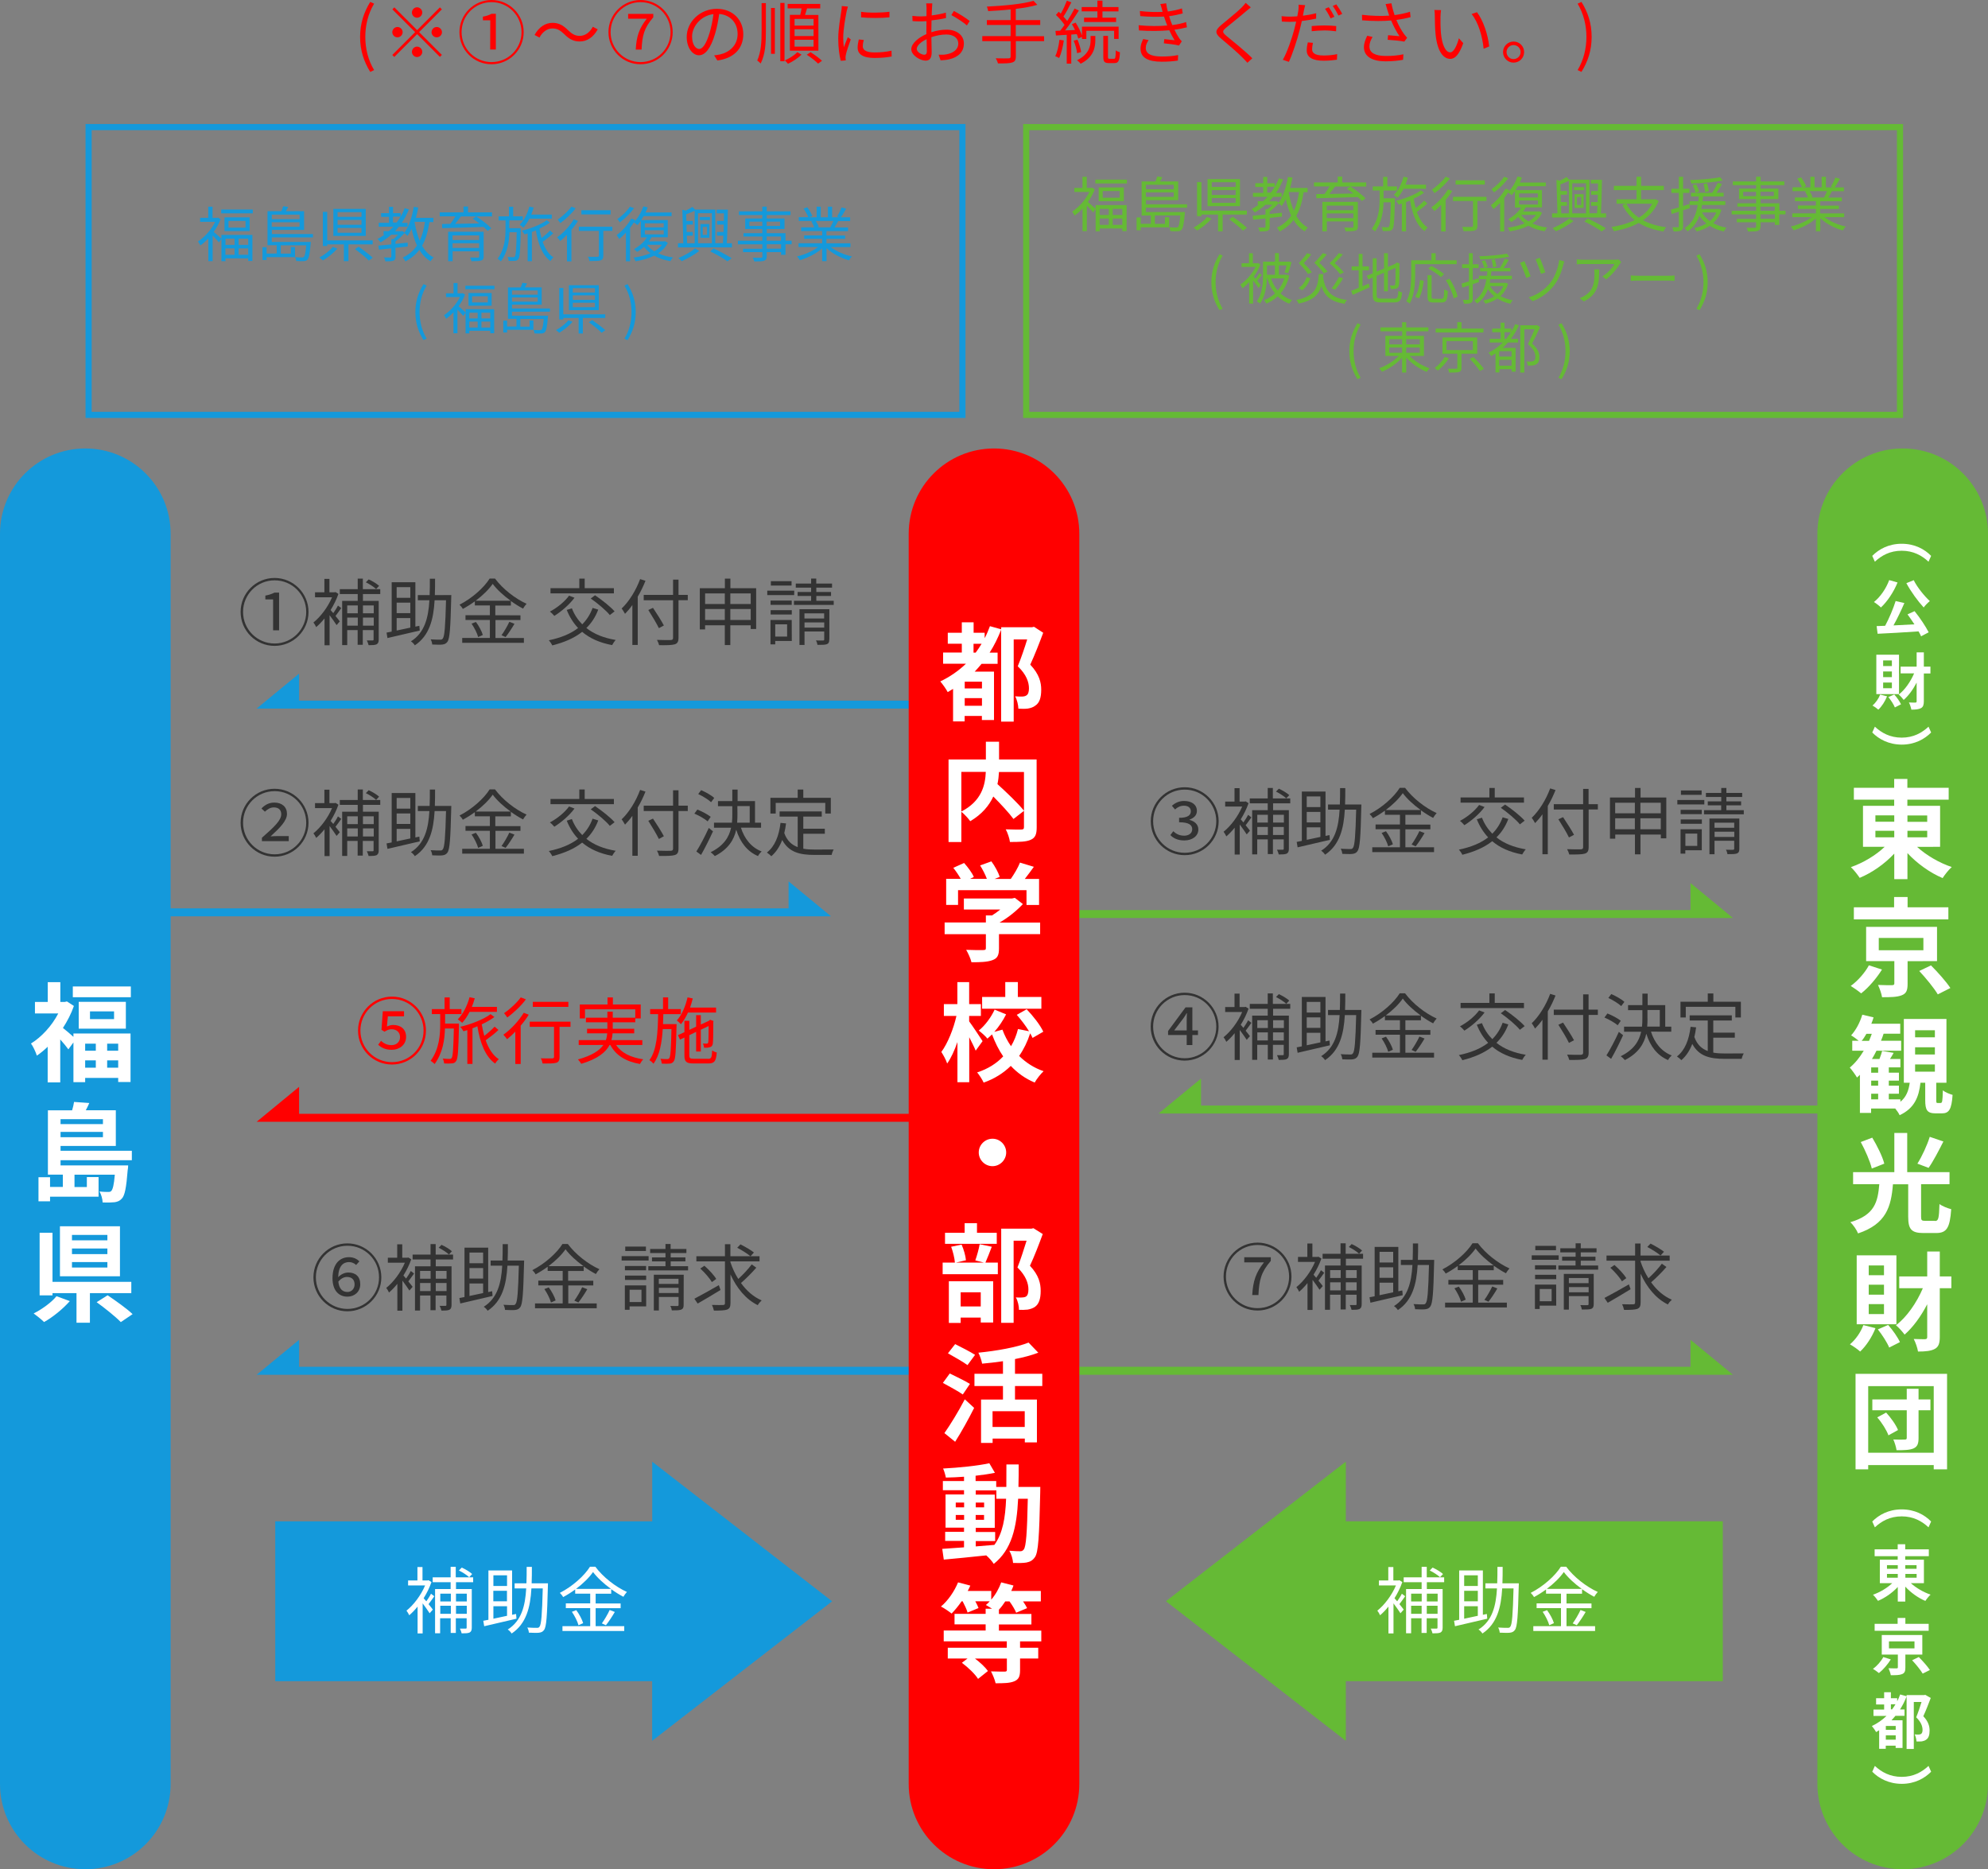 <?xml version="1.0" encoding="utf-8"?>
<!-- Generator: Adobe Illustrator 25.0.1, SVG Export Plug-In . SVG Version: 6.00 Build 0)  -->
<svg version="1.1" id="レイヤー_1" xmlns="http://www.w3.org/2000/svg" xmlns:xlink="http://www.w3.org/1999/xlink" x="0px"
	 y="0px" width="2593.6px" height="2438.3px" viewBox="0 0 2593.6 2438.3" style="enable-background:new 0 0 2593.6 2438.3;"
	 xml:space="preserve">
<rect x="0" y="0" width="2593.6" height="2438.3" fill="#808080" stroke="none"/>
<style type="text/css">
	.st0{fill:#FF0000;}
	.st1{fill:#65BA35;}
	.st2{fill:#1499DB;}
	.st3{fill:#FFFFFF;}
	.st4{fill:#333333;}
</style>
<g>
	<g>
		<path class="st0" d="M469.8,48.1c0-17.6,5-32.2,13.2-45.6l5.1,2.3c-7.8,12.9-11.5,28-11.5,43.3s3.7,30.5,11.5,43.3l-5.1,2.4
			C474.8,80.4,469.8,65.9,469.8,48.1z"/>
		<path class="st0" d="M573.9,9.6l2.6,2.6l-29.7,29.7l29.7,29.7l-2.6,2.6l-29.7-29.7l-29.8,29.8l-2.6-2.6l29.8-29.8l-29.7-29.7
			l2.6-2.6l29.7,29.7L573.9,9.6z M518.5,48.7c-3.7,0-6.7-3.1-6.7-6.7c0-3.7,3.1-6.8,6.7-6.8c3.7,0,6.8,3.1,6.8,6.8
			C525.3,45.6,522.2,48.7,518.5,48.7z M537.4,16.3c0-3.7,3.1-6.8,6.7-6.8s6.8,3.1,6.8,6.8s-3.1,6.8-6.8,6.8S537.4,20,537.4,16.3z
			 M550.9,67.6c0,3.7-3.1,6.8-6.8,6.8s-6.7-3.1-6.7-6.8s3.1-6.8,6.7-6.8S550.9,63.9,550.9,67.6z M569.8,35.2c3.7,0,6.8,3.1,6.8,6.8
			s-3.1,6.7-6.8,6.7S563,45.6,563,42C563.1,38.2,566.1,35.2,569.8,35.2z"/>
		<path class="st0" d="M599.4,41.9c0-23.1,18.8-41.9,41.9-41.9s41.9,18.8,41.9,41.9c0,23.3-19,41.9-41.9,41.9
			C618.2,83.9,599.4,65.1,599.4,41.9z M680.4,41.9c0-21.6-17.5-39.1-39.1-39.1c-21.8,0-39.1,17.6-39.1,39.1
			c0,21.6,17.5,39.1,39.1,39.1C663,81,680.4,63.5,680.4,41.9z M639.6,26.5H630v-4.8c4.8-0.8,8.2-2.1,11.2-3.7h5.7v46.6h-7.4
			L639.6,26.5L639.6,26.5z"/>
		<path class="st0" d="M720.8,37.1c-7.1,0-13.3,4.8-17,11.9l-6.4-3.4c5.7-10.3,14-15.8,23.5-15.8c8.2,0,13.9,3.3,20.2,9.6
			c4.9,4.6,8.8,7.4,15.3,7.4c7.1,0,13.3-4.8,17-11.9l6.4,3.4c-5.7,10.3-13.9,15.8-23.5,15.8c-8.2,0-14-3.3-20.2-9.6
			C731.2,39.9,727.3,37.1,720.8,37.1z"/>
		<path class="st0" d="M793.8,41.9c0-23.1,18.8-41.9,41.9-41.9c23.1,0,41.9,18.8,41.9,41.9c0,23.3-19,41.9-41.9,41.9
			C812.6,83.9,793.8,65.1,793.8,41.9z M874.8,41.9c0-21.6-17.5-39.1-39.1-39.1c-21.8,0-39.1,17.6-39.1,39.1
			c0,21.6,17.5,39.1,39.1,39.1S874.8,63.5,874.8,41.9z M843.8,24.4h-24.3v-6.3h32.8v4.5c-12.1,13.9-14.4,23.9-15.3,42.1h-7.6
			C830.3,47.7,833.8,37,843.8,24.4z"/>
		<path class="st0" d="M935.9,78.9l-4.2-6.7c2.9-0.3,5.7-0.7,7.7-1.2c11.5-2.6,22.9-11.2,22.9-26.7c0-13.6-8.7-24.8-24-26.1
			c-1.2,8.4-2.9,17.5-5.4,25.9c-5.5,18.5-12.6,28-21,28c-8,0-16-9.2-16-24c0-19.5,17.4-36.6,39.3-36.6c21.1,0,34.5,14.8,34.5,33.1
			C969.7,63.5,957.3,76.1,935.9,78.9z M912.2,63.9c4.2,0,9-6,13.6-21.2c2.2-7.5,4-16,5-24.3c-17.3,2.2-27.9,16.9-27.9,29.2
			C902.9,58.9,908.1,63.9,912.2,63.9z"/>
		<path class="st0" d="M993.6,4.1h5.6v36.1c0,16.3-0.7,30.6-6.8,42.6c-1.1-1.1-3.2-3.1-4.5-3.9c5-11,5.7-24.1,5.7-38.7V4.1z
			 M1005.9,10.4h5v59.8h-5V10.4z M1018,3.8h5.5v76.1h-5.5V3.8z M1045.7,71.3c-4.5,4.4-11.7,9.2-17.7,11.9c-0.9-1.3-2.8-3.2-4.1-4.4
			c5.9-2.5,12.9-7,16.3-10.8L1045.7,71.3z M1044,19.4c0.7-2.7,1.4-5.8,1.7-8.5h-18.1V5.1h42.5V11h-17.2c-0.8,2.9-1.8,5.8-2.6,8.5
			h17.4v46.6h-37.2V19.4H1044z M1061.4,24.7h-24.8v8.7h24.8V24.7z M1061.4,38.2h-24.8V47h24.8V38.2z M1061.4,51.9h-24.8v8.9h24.8
			V51.9z M1057.5,68.1c5.1,3.2,11.6,7.9,14.9,11.2l-5.1,3.7c-3.2-3.3-9.5-8.3-14.8-11.6L1057.5,68.1z"/>
		<path class="st0" d="M1104.6,14.5c-1.7,8.3-4.5,24.4-4.5,34.5c0,4.4,0.3,8.2,0.8,12.6c1.5-4.1,3.7-9.5,5.2-13.1l3.8,2.9
			c-2.3,6.4-5.6,15.9-6.4,20.2c-0.3,1.3-0.5,3.1-0.4,4.1s0.2,2.2,0.3,3.1l-6.5,0.5c-1.8-6.4-3.3-16.7-3.3-28.9c0-13.2,3-28.6,4-36.1
			c0.4-2.1,0.6-4.4,0.6-6.4l8,0.7C1105.8,10,1105,12.9,1104.6,14.5z M1125.6,60.3c0,4.1,3,8.1,15.2,8.1c8.1,0,15-0.7,22.3-2.3
			l0.2,7.6c-5.7,1.1-13.2,1.9-22.5,1.9c-15.1,0-21.9-5-21.9-13.5c0-3.1,0.5-6.2,1.5-10.6l6.5,0.6C1126,55.3,1125.6,57.9,1125.6,60.3
			z M1160.4,15.3v7.3c-9.6,1.1-27.1,1.1-37,0v-7.2C1133.2,17,1151.4,16.7,1160.4,15.3z"/>
		<path class="st0" d="M1215.9,10.4c-0.1,2.2-0.3,5.7-0.4,9.7c6.6-0.8,13.4-2.1,18.5-3.6l0.2,7c-5.3,1.3-12.3,2.4-18.9,3.1
			c-0.1,4.2-0.2,8.6-0.2,12.2c0,1,0,2.1,0,3.2c6.8-2.2,13.9-3.3,19.8-3.3c13.1,0,22.6,7.1,22.6,17.9c0,10.9-6.8,17.8-19.2,20.8
			c-4,0.9-8,1.1-11.2,1.3l-2.5-7.3c3.3,0.1,7.2,0.1,10.5-0.6c7.9-1.5,15.1-5.8,15.1-14c0-7.6-6.9-11.8-15.5-11.8
			c-6.7,0-13.1,1.3-19.6,3.5c0.2,7.7,0.4,15.7,0.4,19.5c0,8.4-3.1,11.1-7.9,11.1c-7,0-18.7-6.9-18.7-14.9c0-7.5,9.4-15.3,19.7-19.7
			c0-1.7,0-3.5,0-5.1c0-3.6,0-7.8,0.1-11.8c-2.5,0.2-4.8,0.3-6.7,0.3c-5.1,0-8.5-0.1-11.5-0.4l-0.2-6.8c4.9,0.6,8.2,0.7,11.5,0.7
			c2.1,0,4.4-0.1,6.9-0.3c0-4.7,0.1-8.6,0.1-10.3c0-1.8-0.2-4.9-0.5-6.4h8C1216.3,5.8,1216,8.4,1215.9,10.4z M1205.9,71.4
			c2.1,0,3.3-1.4,3.3-4.4c0-3.2-0.2-9.4-0.3-15.9c-7.4,3.4-12.9,8.6-12.9,12.7S1202.3,71.4,1205.9,71.4z M1265.1,27.4l-3.7,5.8
			c-4.4-4.2-14.4-10.4-20.2-13.5l3.2-5.4C1250.9,17.6,1260.7,23.8,1265.1,27.4z"/>
		<path class="st0" d="M1362.2,53.7h-36.9v20c0,4.8-1.4,6.8-4.8,7.8c-3.3,1.1-9.1,1.3-18.5,1.2c-0.5-1.9-1.8-4.9-2.9-6.7
			c7.6,0.3,14.6,0.2,16.6,0.1c2,0,2.8-0.6,2.8-2.5V53.7h-37v-6.6h37V32.6h-31v-6.4h31V12.3c-9.9,1.1-20.1,1.7-29.3,2.2
			c-0.3-1.8-1.1-4.4-1.7-5.9c21.2-1,47.3-3.3,60.8-7.6l5,5.3c-7.7,2.3-17.5,4-28.1,5.3v14.6h31.9v6.4h-31.9v14.6h36.9L1362.2,53.7
			L1362.2,53.7z"/>
		<path class="st0" d="M1387.9,52.8c-1.3,8.5-3.3,17.1-6.2,22.9c-1-0.8-3.7-2-5-2.4c2.8-5.5,4.5-13.6,5.5-21.4L1387.9,52.8z
			 M1397.6,45.1V83h-5.9V45.4l-14.1,0.9l-0.6-6l6.2-0.3c1.8-2.2,3.7-4.8,5.6-7.5c-2.6-4-7.1-9.2-11.2-13l3.6-4.2
			c0.9,0.8,1.8,1.6,2.7,2.5c3-5.1,6.1-12,8-16.9l5.8,2.2c-3.1,6.2-6.9,13.5-10.3,18.5c1.9,2,3.5,4,4.9,5.8
			c3.7-5.6,7.1-11.4,9.6-16.3l5.6,2.6c-5.1,8.2-11.9,18.4-18,26l13-0.6c-1.3-2.6-2.6-5.2-4.1-7.6l4.9-2c3.4,5.2,6.7,12.1,8.3,16.9
			V34.8h47.8v16h-5.9V40.2h-36.2v10.6h-5.7v-2.7l-4.9,2.2c-0.4-1.7-1-3.7-1.9-5.8L1397.6,45.1z M1405.2,69.4
			c-0.4-4.3-2.2-11.2-4.5-16.3l5-1.4c2.2,5.1,4.2,11.8,4.8,16.2L1405.2,69.4z M1422.9,46.9h6.1v5.6c0,8.9-2,22-19.1,30.6
			c-1.1-1.3-3.1-3.3-4.8-4.5c16-7.8,17.7-19.1,17.7-26.2v-5.5H1422.9z M1431.7,14.8h-20.5V9.2h20.5V0.8h6.6v8.4h20.9v5.7h-20.9V23
			h17.8v5.7h-41.8V23h17.4V14.8z M1453.3,76.7c1.8,0,2.2-1.4,2.4-11.1c1.2,1.2,3.8,2.2,5.4,2.6c-0.5,11.2-2.1,14.1-7.1,14.1h-7.2
			c-5.9,0-7.4-1.8-7.4-8.3V46.8h6.1v27.3c0,2.2,0.3,2.6,2.1,2.6H1453.3z"/>
		<path class="st0" d="M1513.8,5.3l7.6-1c0.4,3.4,1.2,7.1,2.2,10.7c6.4-0.8,12.7-2.2,18.4-4l1,6.5c-5.1,1.4-11.5,2.8-17.7,3.6
			c0.6,2.2,1.4,4.3,2,6.2c0.6,1.7,1.4,3.6,2.1,5.4c7.5-0.9,13.8-2.5,18-3.9l1.1,6.8c-4.3,1.2-10,2.3-16.3,3.2
			c1.9,3.9,4,7.7,6.3,11.2c1,1.4,2.1,2.6,3.3,3.9l-3.7,5.5c-5-1.4-13.5-2.2-19.7-2.9l0.6-5.5c4.8,0.5,10.6,1.2,13.5,1.5
			c-2.7-4.1-5-8.6-7-13c-11,1-25.7,1.2-39.6,0.2l-0.4-6.8c13.5,1.4,27.2,1.3,37.3,0.4c-0.6-1.6-1.3-3.2-1.8-4.7
			c-0.9-2.5-1.7-4.9-2.4-7c-8.7,0.5-19.7,0.4-31-0.6l-0.5-6.6c10.8,1.3,21.1,1.5,29.7,1.1c-0.3-0.7-0.4-1.5-0.6-2.2
			C1515.6,10.6,1514.7,7.8,1513.8,5.3z M1494.8,62.5c0,7.5,6.7,11.2,20.8,11.2c8.4,0,14.9-0.5,21.4-1.9l-0.3,7.2
			c-6.3,1-13.4,1.5-21.1,1.5c-17.6,0-27.5-5.2-27.6-16.7c-0.1-5.1,1.5-8.9,3.5-12.9l7,1.4C1496.5,55.4,1494.8,58.5,1494.8,62.5z"/>
		<path class="st0" d="M1625.5,14.8c-6.1,5.4-19.1,15.7-25.7,21.2c-5.4,4.6-5.5,6,0.3,10.9c8.2,6.7,24.1,19.5,33.7,29.1l-6.4,5.9
			c-1.9-2.2-4-4.4-6.2-6.6c-6.3-6.5-20-18.2-28.3-25.1c-8.5-7.1-7.5-11,0.6-17.8c6.7-5.7,20.4-16.5,26.5-22.7c1.8-1.8,4-4.3,5.1-6
			l6.7,5.9C1629.8,11.2,1627.1,13.6,1625.5,14.8z"/>
		<path class="st0" d="M1701.1,13.8c-0.4,2-0.9,4.2-1.3,6.7c5.8-0.7,11.8-1.8,17.3-3.2v7c-5.8,1.3-12.4,2.3-18.7,3.1
			c-0.9,4-1.8,8.1-2.9,12.1c-3.2,12.8-9.4,31.4-14,41.2l-7.9-2.7c5.4-9.3,11.8-27.5,15.1-40.2c0.8-3,1.6-6.4,2.3-9.6
			c-3,0.2-5.8,0.3-8.3,0.3c-4,0-7.2-0.2-10.4-0.4l-0.3-7c4.3,0.5,7.6,0.6,10.8,0.6c3,0,6.2-0.2,9.7-0.4c0.6-3.2,1.1-6,1.4-7.8
			c0.4-2.5,0.4-5.6,0.3-7.4l8.6,0.7C1702.2,8.6,1701.5,12,1701.1,13.8z M1711.8,64c0,4.2,2.3,8.4,15.2,8.4c5.9,0,12.1-0.6,17.5-1.8
			l-0.3,7.3c-4.9,0.7-10.8,1.3-17.4,1.3c-14.2,0-22-4.4-22-13.3c0-3.4,0.5-6.8,1.4-10.6l6.7,0.6C1712.3,58.9,1711.8,61.6,1711.8,64z
			 M1727.7,33.2c5.3,0,10.7,0.3,15.6,0.8l-0.2,6.8c-4.6-0.6-9.9-1.1-15.1-1.1c-5.7,0-11.2,0.4-16.7,1V34
			C1716,33.6,1721.9,33.2,1727.7,33.2z M1740.9,21.8L1736,24c-1.8-3.7-4.9-9.1-7.3-12.5l4.8-2.1
			C1735.9,12.6,1739.1,18.1,1740.9,21.8z M1751.1,18.1l-4.9,2.2c-2-4-4.9-9.1-7.5-12.5l4.7-2.1C1745.9,9.1,1749.4,14.7,1751.1,18.1z
			"/>
		<path class="st0" d="M1807.7,5.3l7.6-1c0.7,4.2,2.3,10.2,4.1,15.4c6.5-0.9,13.9-2.3,20.1-4.4l0.8,7c-5.5,1.6-12.6,2.9-18.6,3.7
			c2.8,6.9,6.7,13.9,10.1,18.5c1.3,1.7,2.6,3.2,4,4.8l-3.7,5c-4.3-1-15.2-2-21.7-2.4l0.5-6c5,0.4,11.7,1,14.9,1.3
			c-3.5-5.1-7.8-13-10.9-20.5c-10.7,1-23.7,0.9-37.8-0.2l-0.2-7.2c13.2,1.6,25.7,1.8,35.5,1.1c-1.1-3.3-2-6-2.6-8.1
			C1809.3,10.4,1808.5,7.7,1807.7,5.3z M1786.6,60.6c0,8.5,7.8,12.3,21.1,12.4c9.2,0.1,16.9-0.8,23.2-2.2l-0.4,7.2
			c-5.6,1-13.2,2-23.2,2c-17.1-0.1-27.9-6.3-27.9-18.5c0-4.9,1.8-9.6,4.3-14.9l7,1.6C1788.2,52.4,1786.6,56.2,1786.6,60.6z"/>
		<path class="st0" d="M1879.3,22c-0.1,5.7,0,13.9,0.6,21.3c1.4,15,5.9,25,12.2,25c4.6,0,8.8-9.4,11.2-18.4l5.7,6.4
			c-5.4,15.3-10.9,20.5-16.9,20.5c-8.5,0-16.7-8.5-19.2-31.8c-0.8-7.8-1-18.8-1-24c0-2.1-0.1-5.9-0.6-8l8.7,0.2
			C1879.7,15.5,1879.3,19.7,1879.3,22z M1942.8,60.6l-7.2,3c-1.6-16.3-7-34.7-15.7-45.3l7-2.4C1934.9,26.3,1941.4,45.4,1942.8,60.6z
			"/>
		<path class="st0" d="M1988.4,67.9c0,7.7-6.1,13.8-13.8,13.8c-7.5,0-13.7-6.1-13.7-13.8c0-7.6,6.2-13.7,13.7-13.7
			C1982.3,54.2,1988.4,60.3,1988.4,67.9z M1983.8,67.9c0-4.9-4-9.1-9.2-9.1c-5,0-9.1,4.1-9.1,9.1c0,5.1,4.1,9.2,9.1,9.2
			C1979.8,77,1983.8,73,1983.8,67.9z"/>
		<path class="st0" d="M2058.2,91.4c7.7-12.8,11.5-28,11.5-43.3s-3.8-30.4-11.5-43.3l5-2.3c8.4,13.4,13.3,28,13.3,45.6
			c0,17.7-4.9,32.2-13.3,45.7L2058.2,91.4z"/>
	</g>
	<path id="合体_8_9_" class="st1" d="M2205.5,1197.5h55.4l-55.4-45.6v35.2h-892v10.4H2205.5z"/>
	<path id="合体_8_8_" class="st1" d="M1566.9,1452.5h-55.4l55.4-45.6v35.2h892v10.4H1566.9z"/>
	<path id="合体_8_7_" class="st1" d="M2205.5,1793.3h55.4l-55.4-45.6v35.2h-892v10.4H2205.5z"/>
	<path id="合体_8_6_" class="st0" d="M390.2,1463.3h-55.4l55.4-45.6v35.2h892v10.4H390.2z"/>
	<path id="合体_8_5_" class="st2" d="M390.2,924.3h-55.4l55.4-45.6v35.2h892v10.4L390.2,924.3z"/>
	<path id="合体_8_3_" class="st2" d="M1028.8,1195.3h55.4l-55.4-45.6v35.2h-892v10.4H1028.8z"/>
	<path id="合体_8_1_" class="st2" d="M390.2,1793.3h-55.4l55.4-45.6v35.2h892v10.4H390.2z"/>
	<path id="長方形_3100_2_" class="st2" d="M111.3,585L111.3,585c61.5,0,111.3,49.8,111.3,111.3V2327
		c0,61.5-49.8,111.3-111.3,111.3l0,0C49.8,2438.3,0,2388.5,0,2327V696.3C0,634.8,49.8,585,111.3,585z"/>
	<path id="長方形_3101_2_" class="st0" d="M1296.8,585L1296.8,585c61.5,0,111.3,49.8,111.3,111.3V2327
		c0,61.5-49.8,111.3-111.3,111.3l0,0c-61.5,0-111.3-49.8-111.3-111.3V696.3C1185.5,634.8,1235.3,585,1296.8,585z"/>
	<g>
		<path class="st3" d="M95.8,1348.1h74.5v63.3h-16.1v-5.3h-43.1v5.5H95.8v-51.8l-6.6,9c-2.4-3.4-6.6-8.4-10.6-12.9v56H62.2v-46.5
			c-4.6,4.5-9.4,8.4-14.1,11.6c-1.4-4.5-5.2-12.7-7.7-15.8c13.9-8.5,27.3-23.2,35.6-39.2H45.6v-15h16.7v-25.8h16.4v25.8h5.7l2.9-0.7
			l9.1,5.9c-3.5,10.1-8.5,19.7-14.3,28.7c3.8,2.9,9.8,8.1,13.7,11.6L95.8,1348.1L95.8,1348.1z M170.7,1286.8v14H95v-14H170.7z
			 M164.2,1306.8v35h-61.5v-35H164.2z M111.1,1361.4v9.2H125v-9.2H111.1z M111.1,1392.7H125v-9.5h-13.9V1392.7z M148.8,1319.3h-31.4
			v10.1h31.4V1319.3z M154.2,1361.4h-14.4v9.2h14.4V1361.4z M154.2,1392.7v-9.5h-14.4v9.5H154.2z"/>
		<path class="st3" d="M79,1513.5v6.7h88.2c0,0-0.1,3.9-0.6,6c-1.8,23-3.8,33.3-7.6,37.2c-2.7,3.1-5.6,4.2-9.4,4.8
			c-3.4,0.4-9.1,0.6-15.7,0.3c-0.1-4.5-1.8-10.4-4.1-14.3c4.9,0.6,9.4,0.6,11.3,0.6c1.8,0,3.1-0.1,4.2-1.4c1.8-2,3.4-7.7,4.5-21.1
			H97.2v16.1h16.1v-13h15.3v25.6H65.3v6H50.2v-31.4h15.1v12.7H82v-16.1H62.5v-83.9h31.6c1.1-3.8,2.1-7.8,2.5-10.9l19.9,1.4
			c-1.4,3.4-3.1,6.6-4.6,9.5h39.2v46.5H79v6.3h93v12.3H79V1513.5z M79,1459.9v6.4h55.3v-6.4H79z M134.3,1483.4v-6.9H79v6.9H134.3z"
			/>
		<path class="st3" d="M91.1,1697.2c-9,10.2-22.1,20.9-33.6,27.3c-3.6-3.5-9.8-8.5-13.6-11.2c11.2-5.6,23.7-14.8,29.8-22.5
			L91.1,1697.2z M117.3,1686.8v38.6H99.8v-38.6H68.5v2.9H51.7V1608h16.8v64.1h102.8v14.7L117.3,1686.8L117.3,1686.8z M156.5,1664.8
			H78.2v-65.2h78.3V1664.8z M140.1,1610.9H93.9v7h46.2V1610.9z M140.1,1628.6H93.9v7.3h46.2V1628.6z M140.1,1646.3H93.9v7.1h46.2
			V1646.3z M140.4,1689.6c10.4,7,25.2,17.5,32.6,24.6l-15.4,10.4c-6.6-6.9-20.9-18.3-31.5-26L140.4,1689.6z"/>
	</g>
	<g>
		<path class="st3" d="M1361,825.4c-5,13.4-11.2,29.3-16.9,41.6c11.9,12.5,14.3,23.5,14.3,32.5c0,10.5-2.2,17.4-7.8,21
			c-2.5,2-6,3.2-9.8,3.8c-3.2,0.4-7.8,0.4-12.2,0.1c-0.1-4.5-1.7-11.6-4.2-16.1c3.4,0.3,6.3,0.3,8.8,0.3c2.1,0,4.2-0.4,5.6-1.3
			c2.7-1.5,3.6-4.9,3.6-9.5c0-7.7-3.2-17.9-14.6-28.7c4.2-10.1,9-24.2,12.3-35h-17.6v107.2h-16.4V821.5c-4.2,10.6-9.1,20.7-15,29.8
			h10.4v14.6h-20.9c-2.9,3.6-5.9,6.9-9,10.2h25.2v63.1H1281v-5.3h-22.5v7.1h-15.1v-42.4c-2.4,1.5-4.8,2.9-7,4.2
			c-1.8-3.5-6.6-10.5-9.7-13.9c12.5-6,23.7-13.7,33.5-23.1h-29.8v-14.6h24.4v-11.5h-18.3v-14.3h18.3v-13.6h15.4v13.6h14.4v7.1
			c2.7-4.9,4.8-10.2,6.9-15.7l14.7,4.1v-2.7h40.3l2.5-0.6L1361,825.4z M1281.1,889.2h-22.5v8.8h22.5V889.2z M1281.1,920.6v-9.9
			h-22.5v9.9H1281.1z M1272.9,851.3c2.7-3.6,5.2-7.4,7.7-11.5h-10.5v11.5H1272.9z"/>
		<path class="st3" d="M1352.5,1079.2c0,9-1.8,13.6-7.7,16.2c-5.7,2.7-14.7,2.9-27.2,2.9c-0.6-4.8-3.1-12.2-5.5-16.5
			c8.3,0.4,17.6,0.3,20.3,0.3c2.7-0.1,3.5-0.8,3.5-3.4v-21l-13.7,10.6c-5.6-7.7-16.1-19-26.3-29.3c-5.5,11.8-14.8,23.2-30.1,32.2
			c-2.4-3.4-7.6-9.2-11.6-12.3v39.5h-16.7V990.7h48.7v-23.2h17.2v23.2h49L1352.5,1079.2L1352.5,1079.2z M1254.2,1058.6
			c26.5-13.7,31.2-34.4,31.9-51.7h-31.9V1058.6z M1303.3,1007c-0.3,5.2-0.8,10.4-2,15.8c11.9,10.8,26.9,25.1,34.6,34.7V1007H1303.3z
			"/>
		<path class="st3" d="M1357.2,1218.5h-53.9v18.6c0,8.7-1.8,13-8.7,15.4c-6.6,2.4-15.3,2.7-27.2,2.7c-1.1-4.8-4.3-11.8-6.9-16.2
			c9,0.4,19.3,0.4,22.1,0.3c2.9,0,3.6-0.6,3.6-2.5v-18.2h-53.8v-15.3h53.8v-9.2h8c3.6-2.2,7.4-4.9,10.8-7.7h-47.5V1172h62.9l3.6-0.8
			l10.5,8.1c-8,8.5-18.9,17.5-30.4,24.1h52.9v15.1H1357.2z M1250.1,1180.4h-15.7v-34h19c-2.5-4.6-6.3-10.1-9.7-14.4l14.1-6.3
			c4.9,5.5,10.5,12.9,12.7,18.3l-5,2.4h22c-2-5.5-5.5-12.2-8.8-17.5l14.7-5.3c4.5,6,9.1,14.6,10.9,20.2l-6.7,2.7h21.1
			c4.6-6.6,9.4-14.7,12-21.3l18.1,5.5c-3.8,5.3-8,10.9-11.8,15.8h18.6v34h-16.4v-19.3h-89.3v19.2H1250.1z"/>
		<path class="st3" d="M1272.9,1370.5c-1.8-4.5-5.2-11.2-8.4-17.5v58.7h-15.4v-52.4c-3.8,10.9-8.4,21-13.4,28
			c-1.4-4.6-5-11.1-7.6-15.1c8.3-11.2,16-30.4,19.7-47h-16.4v-15.4h17.6v-28.7h15.4v28.7h15.3v15.4h-15.3v7.1
			c3.9,5.2,15,21.8,17.5,25.8L1272.9,1370.5z M1347.1,1353.9c-0.8-1.8-1.8-3.9-3.1-6c-3.5,10.8-8.3,20.7-14.4,29.5
			c8.8,8.7,19.5,15.7,31.9,19.9c-3.8,3.5-9.1,10.2-11.6,14.8c-12.2-5-22.5-12.5-31.2-21.7c-9.4,9.2-21,16.7-35.4,21.8
			c-1.7-3.8-5.7-10.1-8.5-13.3c14.3-4.6,25.5-11.9,34-20.9c-5.9-8.5-10.6-18.2-14.6-28.7c-2,2-4.1,3.8-6,5.5
			c-2.4-3.1-7.7-7.8-11.3-10.5c8.4-6.7,16.2-17.5,20.7-27.3l15,6.2c-4.1,8.1-9.5,16.2-15.4,22.8l10.6-2.9c2.8,7.7,6.6,15,11.2,21.6
			c4.1-6.9,7.1-14.4,9.1-22.4l14.4,2.9c-4.3-7.1-10.4-15-16-21.4l12.9-7.3c8.4,8.8,17.8,20.7,21.7,29.3L1347.1,1353.9z
			 M1358.6,1315.8h-77.3v-15.3h30.2V1281h16.4v19.5h30.7L1358.6,1315.8L1358.6,1315.8z"/>
		<path class="st3" d="M1312.7,1503.3c0,9.8-8.1,17.9-17.9,17.9s-17.9-8.1-17.9-17.9s8.1-17.9,17.9-17.9
			C1304.6,1485.3,1312.7,1493.5,1312.7,1503.3z"/>
		<path class="st3" d="M1293.9,1626.3c-2.9,7.7-5.9,15.3-8.3,20.7h16.2v15.1h-72V1647h16c-0.4-5.6-2.5-14.3-4.9-20.7l13.6-2.8
			c2.9,6.3,5.2,14.7,5.7,20.4l-13.2,3.1h36.7l-11.3-2.9c2.1-5.9,4.6-14.7,5.7-21.1L1293.9,1626.3z M1300.4,1622.5h-67.5v-14.4h25.6
			v-12.5h16.1v12.5h25.8V1622.5z M1237.9,1671.3h57.8v53.8h-16.2v-6.4h-26.2v7h-15.4L1237.9,1671.3L1237.9,1671.3z M1253.3,1685.7
			v18.5h26.2v-18.5H1253.3z M1360.4,1609.7c-4.9,13.4-11.1,29.5-16.7,41.4c11.9,12.6,14,23.5,14,32.8c0,10.2-2.2,17.1-7.6,20.9
			c-2.7,1.8-6,2.9-9.5,3.5c-3.2,0.4-7.3,0.4-11.2,0.3c0-4.5-1.4-11.6-4.1-16.2c3.1,0.1,5.7,0.3,7.8,0.1c2,0,3.8-0.4,5.2-1.1
			c2.5-1.5,3.4-4.8,3.4-9.5c0-7.6-3.1-17.6-14.3-28.6c4.1-9.9,8.5-24.2,11.9-34.9h-16.9v107.1h-16.2v-122.8h39.5l2.5-0.6
			L1360.4,1609.7z"/>
		<path class="st3" d="M1256.1,1819c-5.7-4.1-17.8-10.6-26-15.1l9-12.3c7.7,3.8,20.2,9.8,26.3,13.6L1256.1,1819z M1232.1,1869.4
			c7.4-10.5,18.2-27.9,26.6-44.1l12.2,11.2c-7.4,14.7-16.2,30.7-24.8,44.2L1232.1,1869.4z M1262.2,1780.7
			c-5.5-4.2-17.4-10.8-25.5-15.4l9.4-12c7.8,3.9,20,10.1,26,14L1262.2,1780.7z M1324.2,1808v17.6h28.6v55.9H1337v-5h-42v5.7h-15.1
			v-56.6h28.6V1808h-37.2v-16h37.2v-16.4c-9.1,1.4-18.5,2.4-27.2,3.2c-0.7-4.1-2.9-10.5-4.9-14.3c23.8-2.4,50.1-7,65.5-13.2
			l12.7,13.2c-9,3.4-19.5,6.2-30.4,8.3v19.2h35.6v16L1324.2,1808L1324.2,1808z M1336.9,1840.8h-42v20.6h42V1840.8z"/>
		<path class="st3" d="M1357.2,1939.8c0,0-0.1,5.5-0.1,7.4c-1.3,57.3-2.4,77.6-6.9,84c-3.2,4.6-6.4,6-11.1,7
			c-4.2,0.8-10.6,0.7-17.4,0.6c-0.3-4.6-2.1-11.3-4.9-16c6.2,0.6,11.5,0.7,14.1,0.7c2.1,0,3.5-0.6,4.8-2.4
			c2.9-3.8,4.3-20.9,5.2-66.1h-12.6c-1.8,37.5-8.3,66.4-31.8,85c-2.1-3.4-6.2-8-9.8-11.1c-20.2,2.1-40.3,4.2-55.4,5.5l-2-14
			c7.8-0.6,17.6-1.3,28.4-2v-8.4h-24.6v-11.8h24.6v-5.5h-24.1v-43.3h24.1v-5.5h-27.6v-12h27.6v-5.6c-8.1,0.6-16.1,1-23.7,1.1
			c-0.6-3.4-2.1-8.5-3.6-11.8c20.7-1.1,44.9-3.5,60.3-6.9l7.3,12.5c-7.4,1.5-16.1,2.8-25.2,3.8v6.9h26.9v7.7h13.2
			c0.1-9.2,0.1-18.9,0.1-29.3h16c0,10.2,0,20-0.3,29.3h28.5V1939.8z M1246.9,1966.2h10.9v-6.2h-10.9V1966.2z M1257.8,1982.5v-6.3
			h-10.9v6.3H1257.8z M1272.9,2017.2c8-0.6,16.2-1.3,24.4-2c10.9-15.1,14.3-35.1,15.3-60.2h-12.7v-10.9H1273v5.5h24.8v43.3H1273v5.5
			h25.3v11.8H1273v7H1272.9z M1283.9,1966.2v-6.2H1273v6.2H1283.9z M1272.9,1976.2v6.3h10.9v-6.3H1272.9z"/>
		<path class="st3" d="M1330.8,2141v8.4h23.7v14h-23.7v15.1c0,8.3-1.7,12.2-7.7,14.7c-5.9,2.4-13.9,2.5-24.2,2.5
			c-1-4.8-3.8-11.2-6-15.5c7.1,0.3,15.5,0.3,17.8,0.3c2.2,0,2.9-0.6,2.9-2.2v-14.8H1272c6.7,5,13.4,11.3,16.9,16.2L1276,2190
			c-3.9-6.3-13-15-21.1-21l7.4-5.6h-25.8v-14h77v-8.4h-82.3v-14.1h54.7v-8h-40.6v-13.7h40.6v-6.7h8.4c-2.9-1.8-6-3.8-8.1-4.9
			c1.8-1.4,3.5-3.1,5-4.8h-18.8c1.8,3.2,3.4,6.4,4.2,8.8l-14.3,5.9c-1-3.9-3.8-9.7-6.4-14.7h-1.4c-4.2,6.2-8.8,11.6-13,16
			c-3.2-2.7-10.1-7.3-13.9-9.2c9.1-7.6,17.4-19.6,22.3-31.5l16,4.2c-1,2.4-2.1,4.6-3.4,7h30.7v11.3c5.6-6.4,10.2-14.6,13-22.5
			l16,4.1c-0.7,2.2-1.8,4.8-2.9,7.1h38.6v13.6h-23.2c2.2,3.2,4.2,6.4,5.3,8.8l-14.3,6c-1.5-3.9-5-9.8-8.7-14.8h-5.5
			c-2.7,4.1-5.3,7.7-8.3,10.8v5.6h42.4v13.7h-42.4v8h55.3v14.1h-27.7V2141z"/>
	</g>
	<g>
		<g>
			<path class="st4" d="M313.9,798.2c0-24.4,19.9-44.3,44.3-44.3s44.3,19.9,44.3,44.3c0,24.6-20,44.3-44.3,44.3
				C333.8,842.5,313.9,822.6,313.9,798.2z M399.5,798.2c0-22.8-18.4-41.2-41.2-41.2c-23,0-41.2,18.6-41.2,41.2
				c0,22.8,18.4,41.2,41.2,41.2C381,839.4,399.5,821,399.5,798.2z M356.3,781.9h-10.1v-5c5-0.9,8.6-2.2,11.9-3.9h6v49.2h-7.8V781.9z
				"/>
			<path class="st4" d="M445.2,793.2c-2.5,3.5-5.2,7.4-7.5,10.3c2.5,3,4.8,5.9,5.6,7.1l-4.2,4.8c-1.8-2.9-5.8-8.5-9.1-12.9v39.2
				h-6.6v-35c-3.6,4.4-7.3,8.3-10.9,11.3c-0.7-1.7-2.6-4.9-3.6-6c9.2-7.3,18.9-20,24.3-32.9H411v-6.5h12.2v-17.5h6.6v17.5h6.7
				l1.2-0.3l3.8,2.4c-2.5,7.3-6.1,14.5-10.2,21.1c1,1,2.2,2.5,3.5,4c2.1-3,4.7-6.9,6.1-9.9L445.2,793.2z M473.5,774.9v8.9h20.6v50.3
				c0,3.3-0.7,5.2-2.8,6.4c-2.2,1-5.5,1.1-10.4,1.1c-0.4-1.7-1.4-4.6-2.3-6.2c3.5,0.1,6.5,0.1,7.5,0c1,0,1.3-0.3,1.3-1.3v-12.2
				h-14.1v19.2h-6.7v-19.2H453v19.6h-6.6v-57.7h20.3v-8.9h-23.4v-6.4h23.4v-13.7h6.7v13.7h22.7v6.4L473.5,774.9L473.5,774.9z
				 M453,789.8V800h13.8v-10.2H453z M466.8,816.1v-10.5H453v10.5H466.8z M473.5,789.8V800h14.1v-10.2H473.5z M487.6,816.1v-10.5
				h-14.1v10.5H487.6z M490.7,768.4c-2.8-2.7-8.6-6.5-13.4-8.8l3.7-3.8c4.8,2.1,10.7,5.7,13.6,8.4L490.7,768.4z"/>
			<path class="st4" d="M547.6,822.5c-14.8,3.5-30.8,7.2-42.1,9.8l-1.2-7.1l6.7-1.3v-64.4h30.9v57.9l5.2-1.1L547.6,822.5z
				 M517.5,765.9v13.9h17.8v-13.9H517.5z M535.3,786.1h-17.8v13.7h17.8V786.1z M517.5,822.5c5.5-1.1,11.5-2.5,17.8-3.8v-12.5h-17.8
				V822.5z M588.8,776.2c0,0-0.1,2.7-0.1,3.5c-1,39.8-1.9,53.3-5,57.5c-1.8,2.5-3.8,3.2-6.8,3.6c-2.9,0.3-8,0.1-13-0.1
				c-0.2-2.1-0.9-4.9-2.1-6.7c5.4,0.4,10.4,0.4,12.3,0.4c1.6,0.1,2.7-0.2,3.5-1.4c2.4-2.8,3.4-15.4,4.3-50H567
				c-1.4,24.7-6.7,46.1-25.8,58.8c-1-1.7-3.3-4.2-5.1-5.2c18-11.3,22.8-30.9,24.1-53.6h-15.1v-6.7h15.4c0.3-6.9,0.3-14.1,0.3-21.4
				h6.8c0,7.3,0,14.4-0.3,21.4L588.8,776.2L588.8,776.2z"/>
			<path class="st4" d="M646.4,832.2h37.1v6.3H603v-6.3h36.1v-23.5h-31.8v-6.2h31.8v-12.7h-19.6v-5.4c-4.9,3.6-10.3,7-15.7,9.9
				c-0.8-1.6-2.8-4.1-4.3-5.5c16.3-8.3,31.9-22.2,39.3-34.1h7c10.1,13.6,26.5,26.3,41.2,32.9c-1.7,1.8-3.4,4.2-4.6,6.3
				c-5.2-2.7-10.6-6.1-15.9-9.9v5.9h-20.3v12.7H679v6.2h-32.6V832.2z M620.9,811.3c3.9,5.2,7.7,12.3,9,17l-6.1,2.7
				c-1.2-4.8-4.9-12.1-8.6-17.5L620.9,811.3z M666.2,783.6c-9.3-6.7-17.9-14.6-23.4-22c-4.9,7.1-12.9,15-22.2,22H666.2z
				 M654.3,828.6c3.4-4.7,7.8-12.2,10.2-17.5l6.7,2.6c-3.5,6-8,12.8-11.6,17.3L654.3,828.6z"/>
			<path class="st4" d="M780.5,795.2c-3.7,9.7-8.9,17.6-15.5,24c9.8,7.8,22.6,13,38.3,15.6c-1.6,1.5-3.7,4.8-4.7,6.7
				c-16.1-3-29.1-8.8-39.1-17.3c-10.5,8.3-23.6,13.8-39,17.7c-0.7-1.7-2.9-5-4.5-6.7c15.4-3.2,28.3-8.3,38.2-16
				c-6.2-6.6-11.1-14.3-14.8-23.6l6.7-2.1c3.1,8.1,7.7,15,13.5,20.9c5.8-5.8,10.4-12.8,13.5-21.4L780.5,795.2z M749.5,779.7
				c-6.6,9-17.2,18-26.3,23.7c-1.3-1.5-4-4.4-5.8-5.6c9.3-4.9,19.2-12.8,25-20.8L749.5,779.7z M800.9,774h-82.7v-6.8h37.6v-12.4h7
				v12.4h38.1L800.9,774L800.9,774z M776.3,776.5c8.9,6,20,14.7,25.5,21l-6.2,4.8c-5-6.2-15.9-15.3-24.9-21.6L776.3,776.5z"/>
			<path class="st4" d="M842.1,757.6c-2.8,7.1-6.2,14.2-10.1,20.7v63h-7v-52.1c-3,4.3-6.4,8.2-9.6,11.5c-0.9-1.6-3-5.3-4.4-6.9
				c9.7-9.2,18.7-23.7,24.1-38.4L842.1,757.6z M897.3,782.9h-12.1v49c0,5.3-1.5,7.5-5,8.6c-3.7,1.1-10.1,1.2-20.3,1.1
				c-0.4-1.8-1.7-5-2.8-6.9c8,0.3,15.8,0.3,18.1,0.2c2.1-0.2,2.9-0.8,2.9-2.9v-49h-38.3v-7h38.3v-19.9h7.1V776h12.1V782.9z
				 M859.6,819.4c-2.9-5.9-8.9-16.1-13.8-23.7l6.1-2.8c4.9,7.3,11.2,17.2,14.2,23L859.6,819.4z"/>
			<path class="st4" d="M986.5,767.3v53.2h-7.1v-4.9h-26.6v25.8h-7.2v-25.8h-25.7v5.4H913v-53.7h32.7v-12.5h7.2v12.5H986.5z
				 M919.9,774.1v13.8h25.7v-13.8H919.9z M945.6,808.7v-14.3h-25.7v14.3H945.6z M952.8,774.1v13.8h26.6v-13.8H952.8z M979.4,808.7
				v-14.3h-26.6v14.3H979.4z"/>
			<path class="st4" d="M1036.1,776.3H1001v-5.8h35.2L1036.1,776.3L1036.1,776.3z M1033,836.1h-21.6v4.4h-6.2v-31.8h27.7L1033,836.1
				L1033,836.1z M1032.9,789h-27.6v-5.6h27.6V789z M1005.4,795.9h27.6v5.7h-27.6V795.9z M1032.7,763.8h-27v-5.7h27V763.8z
				 M1011.4,814.4v16h15.5v-16H1011.4z M1087.7,783.7v5.4h-51.9v-5.4h22.4v-6.3h-17.6v-5.2h17.6v-5.7h-20v-5.3h20v-6.5h6.7v6.5h20.6
				v5.3H1065v5.7h19.2v5.2H1065v6.3H1087.7z M1081.9,834.1c0,3.4-0.7,5.1-3.1,6.2c-2.5,0.9-6.5,0.9-12.3,0.9c-0.2-1.7-1-4.2-2-5.8
				c4.3,0.2,8.2,0.1,9.4,0.1c1.1-0.1,1.4-0.4,1.4-1.5v-10.3h-25.7v17.6h-6.6v-46.6h39v39.4H1081.9z M1049.5,800.1v6.7h25.7v-6.7
				H1049.5z M1075.3,818.7v-6.8h-25.7v6.8H1075.3z"/>
		</g>
	</g>
	<g>
		<g>
			<path class="st0" d="M467.1,1344.3c0-24.4,19.9-44.3,44.3-44.3s44.3,19.9,44.3,44.3c0,24.6-20,44.3-44.3,44.3
				C486.9,1388.6,467.1,1368.8,467.1,1344.3z M552.6,1344.3c0-22.8-18.4-41.2-41.2-41.2c-23,0-41.2,18.6-41.2,41.2
				c0,22.8,18.4,41.2,41.2,41.2C534.2,1385.5,552.6,1367.1,552.6,1344.3z M493.4,1362.8l3.7-5.1c3.1,2.8,7.2,5.6,13.7,5.6
				c6.3,0,11.1-4.1,11.1-10.5c0-6.2-4.5-10.2-10.9-10.2c-3.8,0-6.2,1.2-9.3,3.2l-4-2.5l1.7-24.2h27.7v6.6H506l-1.2,13.3
				c2.4-1,5-2,8.1-2c9.3,0,16.9,4.9,16.9,15.5c0,10.7-9,16.9-18.6,16.9C502.5,1369.5,497.2,1366.3,493.4,1362.8z"/>
			<path class="st0" d="M598.8,1338.4c-0.8,31.8-1.3,42.6-3.8,45.8c-1.4,2.1-3,2.8-5.4,2.9c-2.3,0.3-6.2,0.3-10.2,0.1
				c-0.1-1.9-0.8-4.7-1.8-6.4c3.9,0.4,7.4,0.5,8.8,0.5c1.4,0,2.2-0.3,2.9-1.3c1.5-2.3,2.2-11.6,2.8-38.4h-11.6
				c-0.4,14.8-2.8,31.7-13.5,46.4c-1.1-1.3-3.5-3.1-5.2-4.3c11.3-15.4,12.5-33.9,12.5-47.9v-13h-10.9v-6.5H580v-15.2h6.7v15.2H602
				v6.5h-21.3v12.4h18L598.8,1338.4L598.8,1338.4z M612.6,1320c-2.8,5.5-6.1,10.4-9.6,14.2c-1.2-1.2-4.1-3.4-5.8-4.5
				c6.9-6.9,12.3-17.6,15.4-28.9l6.8,1.4c-1,3.8-2.4,7.6-3.8,11.2h32.7v6.5h-35.7V1320z M650.3,1343.5c-4.8,4.7-11.4,9.7-16.7,13.5
				c3.9,10.8,9.4,19.7,17.2,24.7c-1.6,1.1-3.8,3.9-4.8,5.7c-12.9-9.2-19.7-27.1-23.2-48.7c-2.1,1-4.3,1.8-6.4,2.6v46.5h-6.7v-44.1
				c-1.8,0.6-3.5,1-5.1,1.5c-0.9-1.7-2.7-4.4-4.3-5.8c13.3-2.9,31.3-10,39.7-16.5l5,3.7c-4.2,3.2-10.1,6.6-16.5,9.6
				c0.9,5.2,2,10.3,3.3,15c4.8-3.7,10.1-8.3,13.5-12L650.3,1343.5z"/>
			<path class="st0" d="M689.8,1323.6c-2.9,4.8-6.6,9.7-10.5,14.3v50h-7v-42.2c-3.6,3.7-7.2,7.1-10.7,9.9c-1-1.4-3.5-4.5-4.9-5.9
				c9.8-6.9,20-17.9,26.6-28.6L689.8,1323.6z M686.1,1303.6c-6.2,8.4-15.9,17.6-24.3,23.6c-1-1.5-2.9-4.3-4.2-5.6
				c7.9-5.3,17-13.9,21.8-20.6L686.1,1303.6z M744.3,1339.4H730v39.2c0,4.4-1,6.6-4.2,7.7c-3.2,1-8.5,1-17.9,1
				c-0.3-1.9-1.2-4.8-2.3-6.8c6.7,0.2,13,0.2,14.8,0.1s2.4-0.5,2.4-2.1v-39.1h-31.7v-6.7h53.2V1339.4z M741.5,1313.4h-46.4v-6.6
				h46.4V1313.4z"/>
			<path class="st0" d="M803.8,1363.1c6.7,10.2,18.9,16.3,35.4,18.7c-1.5,1.4-3.3,4.3-4.3,6.1c-18.5-3.2-31.4-11.2-38.7-24.8h-0.9
				c-4.9,9.4-15.3,18.1-37,24.6c-0.8-1.5-2.8-4.2-4.3-5.7c18.5-5.1,28.2-11.8,33.2-18.9H755v-6.3h35.4c1.1-2.9,1.6-6,1.8-8.9h-26.3
				v-5.9h26.5v-8.5h-28v-6h28v-7.9h7v7.9h29.4v-10.9h-65.6v11.9h-6.8v-18.2h36.2v-9.2h7v9.2h36.3v18.2h-7.1v5h-29.4v8.5h28v5.9
				h-28.2c-0.2,2.9-0.7,6-1.5,8.9H838v6.3L803.8,1363.1L803.8,1363.1z"/>
			<path class="st0" d="M882.7,1336c0,0,0,2.3-0.1,3.2c-0.7,31.4-1.2,42.1-3.6,45.2c-1.5,2.1-3,2.8-5.5,3c-2.3,0.3-6.2,0.2-10.1,0
				c-0.2-1.8-0.8-4.6-1.8-6.3c3.9,0.4,7.4,0.4,8.7,0.4c1.4,0,2.2-0.2,2.9-1.3c1.6-2.2,2.2-11.4,2.8-37.8h-11.4
				c-1.1,18.1-4.1,34.5-12.1,45.2c-1.1-1.5-3.4-3.6-5.3-4.7c9.9-13.1,11-36.7,11.4-60h-10.4v-6.6H865V1301h6.7v15.3h16.5v6.6h-22.8
				c-0.1,4.4-0.2,8.7-0.4,13h17.7V1336z M897.6,1320.7c-2.7,5.9-5.7,11.1-9.2,15.3c-1.1-1.2-3.9-3.8-5.4-4.9
				c6.5-7.1,11.3-18.4,14-30.1l6.8,1.4c-1,4.1-2.2,8.1-3.5,11.9h33.9v6.5h-36.6V1320.7z M923.8,1381.2c4.2,0,4.9-1.8,5.3-10.9
				c1.6,1,4.1,2.2,6,2.6c-0.9,11.2-2.9,14.3-10.9,14.3h-19.3c-9.4,0-12-2.1-12-10.5v-23.3l-5.7,2.7l-2.7-5.8l8.4-3.9v-14.8h6.4v11.8
				l8.9-4.2v-15h6.1v12.2l10.5-4.8l0.5-0.5l1.1-0.9l4.5,1.6l-0.3,1.1c0,13.5-0.2,25.5-0.6,28.1c-0.3,3-1.8,4.6-4.3,5.1
				c-2.1,0.6-4.9,0.7-7.1,0.6c-0.2-1.7-0.8-4-1.5-5.5c1.8,0.2,4.2,0.1,4.9,0.1c1.1,0,1.7-0.2,2-1.8c0.3-1.4,0.5-9.8,0.5-21.1
				l-10.2,4.8v28.4h-6.1V1346l-8.9,4.3v26.4c0,3.6,0.9,4.4,6.1,4.4h18.4V1381.2z"/>
		</g>
	</g>
	<g>
		<g>
			<path class="st4" d="M313.9,1073.2c0-24.4,19.9-44.3,44.3-44.3s44.3,19.9,44.3,44.3c0,24.6-20,44.3-44.3,44.3
				C333.8,1117.5,313.9,1097.6,313.9,1073.2z M399.5,1073.2c0-22.8-18.4-41.2-41.2-41.2c-23,0-41.2,18.6-41.2,41.2
				c0,22.8,18.4,41.2,41.2,41.2C381,1114.4,399.5,1096,399.5,1073.2z M341.8,1092.7c16-14,25.1-22.7,25.1-30.5c0-5.5-3.1-9-9.7-9
				c-4.7,0-8.6,2.7-11.6,5.6l-4.5-4.2c4.8-5,10.2-7.7,16.8-7.7c10.2,0,16.5,5.9,16.5,14.7c0,9.1-9.3,18.3-21.4,29.4
				c2.9-0.2,6.4-0.4,9.7-0.4h14v6.6h-35v-4.5H341.8z"/>
			<path class="st4" d="M445.2,1068.2c-2.5,3.5-5.2,7.4-7.5,10.3c2.5,3,4.8,5.9,5.6,7.1l-4.2,4.8c-1.8-2.9-5.8-8.5-9.1-12.9v39.2
				h-6.6v-35c-3.6,4.4-7.3,8.3-10.9,11.3c-0.7-1.7-2.6-4.9-3.6-6c9.2-7.3,18.9-20,24.3-32.9H411v-6.5h12.2v-17.5h6.6v17.5h6.7
				l1.2-0.3l3.8,2.4c-2.5,7.3-6.1,14.5-10.2,21.1c1,1,2.2,2.5,3.5,4c2.1-3,4.7-6.9,6.1-9.9L445.2,1068.2z M473.5,1049.9v8.9h20.6
				v50.3c0,3.3-0.7,5.2-2.8,6.4c-2.2,1-5.5,1.1-10.4,1.1c-0.4-1.7-1.4-4.6-2.3-6.2c3.5,0.1,6.5,0.1,7.5,0c1,0,1.3-0.3,1.3-1.3v-12.2
				h-14.1v19.2h-6.7v-19.2H453v19.6h-6.6v-57.7h20.3v-8.9h-23.4v-6.4h23.4v-13.7h6.7v13.7h22.7v6.4L473.5,1049.9L473.5,1049.9z
				 M453,1064.8v10.2h13.8v-10.2H453z M466.8,1091.1v-10.5H453v10.5H466.8z M473.5,1064.8v10.2h14.1v-10.2H473.5z M487.6,1091.1
				v-10.5h-14.1v10.5H487.6z M490.7,1043.4c-2.8-2.7-8.6-6.5-13.4-8.8l3.7-3.8c4.8,2.1,10.7,5.7,13.6,8.4L490.7,1043.4z"/>
			<path class="st4" d="M547.6,1097.5c-14.8,3.5-30.8,7.2-42.1,9.8l-1.2-7.1l6.7-1.3v-64.4h30.9v57.9l5.2-1.1L547.6,1097.5z
				 M517.5,1040.9v13.9h17.8v-13.9H517.5z M535.3,1061.1h-17.8v13.7h17.8V1061.1z M517.5,1097.5c5.5-1.1,11.5-2.5,17.8-3.8v-12.5
				h-17.8V1097.5z M588.8,1051.2c0,0-0.1,2.7-0.1,3.5c-1,39.8-1.9,53.3-5,57.5c-1.8,2.5-3.8,3.2-6.8,3.6c-2.9,0.3-8,0.1-13-0.1
				c-0.2-2.1-0.9-4.9-2.1-6.7c5.4,0.4,10.4,0.4,12.3,0.4c1.6,0.1,2.7-0.2,3.5-1.4c2.4-2.8,3.4-15.4,4.3-50H567
				c-1.4,24.7-6.7,46.1-25.8,58.8c-1-1.7-3.3-4.2-5.1-5.2c18-11.3,22.8-30.9,24.1-53.6h-15.1v-6.7h15.4c0.3-6.9,0.3-14.1,0.3-21.4
				h6.8c0,7.3,0,14.4-0.3,21.4h21.5V1051.2z"/>
			<path class="st4" d="M646.4,1107.2h37.1v6.3H603v-6.3h36.1v-23.5h-31.8v-6.2h31.8v-12.7h-19.6v-5.4c-4.9,3.6-10.3,7-15.7,9.9
				c-0.8-1.6-2.8-4.1-4.3-5.5c16.3-8.3,31.9-22.2,39.3-34.1h7c10.1,13.6,26.5,26.3,41.2,32.9c-1.7,1.8-3.4,4.2-4.6,6.3
				c-5.2-2.7-10.6-6.1-15.9-9.9v5.9h-20.3v12.7H679v6.2h-32.6V1107.2z M620.9,1086.3c3.9,5.2,7.7,12.3,9,17l-6.1,2.7
				c-1.2-4.8-4.9-12.1-8.6-17.5L620.9,1086.3z M666.2,1058.6c-9.3-6.7-17.9-14.6-23.4-22c-4.9,7.1-12.9,15-22.2,22H666.2z
				 M654.3,1103.6c3.4-4.7,7.8-12.2,10.2-17.5l6.7,2.6c-3.5,6-8,12.8-11.6,17.3L654.3,1103.6z"/>
			<path class="st4" d="M780.5,1070.2c-3.7,9.7-8.9,17.6-15.5,24c9.8,7.8,22.6,13,38.3,15.6c-1.6,1.5-3.7,4.8-4.7,6.6
				c-16.1-3-29.1-8.8-39.1-17.3c-10.5,8.3-23.6,13.8-39,17.7c-0.7-1.7-2.9-5-4.5-6.7c15.4-3.2,28.3-8.3,38.2-16
				c-6.2-6.6-11.1-14.3-14.8-23.6l6.7-2.1c3.1,8.1,7.7,15,13.5,20.9c5.8-5.8,10.4-12.8,13.5-21.4L780.5,1070.2z M749.5,1054.7
				c-6.6,9-17.2,18-26.3,23.7c-1.3-1.5-4-4.4-5.8-5.6c9.3-4.9,19.2-12.8,25-20.8L749.5,1054.7z M800.9,1049h-82.7v-6.8h37.6v-12.4h7
				v12.4h38.1L800.9,1049L800.9,1049z M776.3,1051.5c8.9,6,20,14.7,25.5,21l-6.2,4.8c-5-6.2-15.9-15.3-24.9-21.6L776.3,1051.5z"/>
			<path class="st4" d="M842.1,1032.6c-2.8,7.1-6.2,14.2-10.1,20.7v63h-7v-52.1c-3,4.3-6.4,8.2-9.6,11.5c-0.9-1.6-3-5.3-4.4-6.9
				c9.7-9.2,18.7-23.7,24.1-38.4L842.1,1032.6z M897.3,1057.9h-12.1v49c0,5.3-1.5,7.5-5,8.5c-3.7,1.1-10.1,1.2-20.3,1.1
				c-0.4-1.8-1.7-5-2.8-6.9c8,0.3,15.8,0.3,18.1,0.2c2.1-0.2,2.9-0.8,2.9-2.9v-49h-38.3v-7h38.3v-20h7.1v20h12.1V1057.9z
				 M859.6,1094.4c-2.9-5.9-8.9-16.1-13.8-23.7l6.1-2.9c4.9,7.3,11.2,17.2,14.2,23L859.6,1094.4z"/>
			<path class="st4" d="M923.2,1071.4c-3.7-3.2-11.1-7.5-17.3-10.1l3.9-5.3c6,2.4,13.6,6.4,17.4,9.5L923.2,1071.4z M930.2,1084.4
				c-4.6,10.1-10.5,21.9-15.6,30.8l-6.1-4.5c4.7-7.4,11.3-19.9,16.2-30.7L930.2,1084.4z M927.7,1046.4c-3.5-3.3-10.8-7.9-16.8-10.6
				l3.8-5.1c6,2.6,13.5,6.7,17.1,10.2L927.7,1046.4z M966.6,1079.6c4.7,14.7,13.6,25.8,27.1,31.1c-1.6,1.3-3.9,4.1-4.8,6
				c-14.2-6.1-23.3-18.1-28.4-34.4c-2.9,13.1-10.2,25.3-27.9,34.4c-1.2-1.4-3.8-3.9-5.5-5c17.4-8.6,24.1-19.9,26.7-32h-22.3v-6.6
				h23.4c0.4-3.6,0.5-7.3,0.5-11v-10.5h-18.7v-6.6h18.7v-15h6.9v15H985v28.1h7.9v6.6L966.6,1079.6L966.6,1079.6z M962.1,1062.2
				c0,3.6-0.1,7.3-0.4,10.9h16.4v-21.6H962L962.1,1062.2L962.1,1062.2z"/>
			<path class="st4" d="M1048,1107.1c4.7,0.9,9.9,1.1,15.4,1.1c3.4,0,19.8,0,24.3-0.1c-1.1,1.7-2.4,5-2.7,7.1h-22
				c-19.7,0-33.8-3.4-42.5-19.5c-3.3,8.7-8,15.8-14.2,21.2c-1.1-1.2-4.1-3.7-5.8-4.8c10.5-8.2,15.7-21.7,17.8-38.7l7.2,0.7
				c-0.6,4.5-1.3,8.6-2.3,12.6c3.6,10,9.7,15.4,17.5,18.3v-39.8h-23.6v-6.7h55v6.7H1048v15.8h28.1v6.6H1048V1107.1z M1012,1061.2
				h-6.9v-20.5h35.6v-10.8h7.3v10.8h35.9v20.5h-7.2v-13.9H1012V1061.2z"/>
		</g>
	</g>
	<g>
		<g>
			<path class="st4" d="M497.5,1666.2c0,24.6-20,44.3-44.3,44.3c-24.4,0-44.3-19.9-44.3-44.3s19.9-44.3,44.3-44.3
				C477.6,1621.9,497.5,1641.8,497.5,1666.2z M494.5,1666.2c0-22.8-18.4-41.2-41.2-41.2c-23,0-41.2,18.6-41.2,41.2
				c0,22.8,18.4,41.2,41.2,41.2C476,1707.4,494.5,1689,494.5,1666.2z M464.6,1650.1c-2.2-2.3-5.7-3.8-9.2-3.8
				c-7.5,0-13.8,4.9-14.2,19.7c3.4-3.7,8.5-6.1,13.2-6.1c9.3,0,15.6,5.1,15.6,15.4c0,9.8-7.6,16.1-16.7,16.1c-11,0-19.5-7.7-19.5-24
				c0-19.5,10.2-27.5,21.4-27.5c6.2,0,10.5,2.4,13.7,5.4L464.6,1650.1z M462.6,1675.5c0-6-3.4-9.8-10-9.8c-3.3,0-7.5,1.6-11.2,6.1
				c1,9.2,5.2,13.5,12,13.5C458.4,1685.3,462.6,1681.3,462.6,1675.5z"/>
			<path class="st4" d="M540.2,1661.2c-2.5,3.5-5.2,7.4-7.5,10.3c2.5,3,4.8,5.9,5.6,7.1l-4.2,4.8c-1.8-2.9-5.8-8.5-9.1-12.9v39.2
				h-6.6v-35c-3.6,4.4-7.3,8.3-10.9,11.3c-0.7-1.7-2.6-4.9-3.6-6c9.2-7.3,18.9-20,24.3-32.9H506v-6.5h12.2v-17.5h6.6v17.5h6.7
				l1.2-0.3l3.8,2.4c-2.5,7.3-6.1,14.5-10.2,21.1c1,1,2.2,2.5,3.5,4c2.1-3,4.7-6.9,6.1-9.9L540.2,1661.2z M568.5,1642.9v8.9h20.6
				v50.3c0,3.3-0.7,5.2-2.8,6.4c-2.2,1-5.5,1.1-10.4,1.1c-0.4-1.7-1.4-4.6-2.3-6.2c3.5,0.1,6.5,0.1,7.5,0c1,0,1.3-0.3,1.3-1.3v-12.2
				h-14.1v19.2h-6.7v-19.2H548v19.6h-6.6v-57.7h20.3v-8.9h-23.4v-6.4h23.4v-13.7h6.7v13.7h22.7v6.4L568.5,1642.9L568.5,1642.9z
				 M548,1657.8v10.2h13.8v-10.2H548z M561.8,1684.1v-10.5H548v10.5H561.8z M568.5,1657.8v10.2h14.1v-10.2H568.5z M582.6,1684.1
				v-10.5h-14.1v10.5H582.6z M585.7,1636.4c-2.8-2.7-8.6-6.5-13.4-8.8l3.7-3.8c4.8,2.1,10.7,5.7,13.6,8.4L585.7,1636.4z"/>
			<path class="st4" d="M642.6,1690.5c-14.8,3.5-30.8,7.2-42.1,9.8l-1.2-7.1l6.7-1.3v-64.4h30.9v57.9l5.2-1.1L642.6,1690.5z
				 M612.5,1633.9v13.9h17.8v-13.9H612.5z M630.3,1654.1h-17.8v13.7h17.8V1654.1z M612.5,1690.5c5.5-1.1,11.5-2.5,17.8-3.8v-12.5
				h-17.8V1690.5z M683.8,1644.2c0,0-0.1,2.7-0.1,3.5c-1,39.8-1.9,53.3-5,57.5c-1.8,2.5-3.8,3.2-6.8,3.6c-2.9,0.3-8,0.1-13-0.1
				c-0.2-2.1-0.9-4.9-2.1-6.7c5.4,0.4,10.4,0.4,12.3,0.4c1.6,0.1,2.7-0.2,3.5-1.4c2.4-2.8,3.4-15.4,4.3-50H662
				c-1.4,24.7-6.7,46.1-25.8,58.8c-1-1.7-3.3-4.2-5.1-5.2c18-11.3,22.8-30.9,24.1-53.6h-15.1v-6.7h15.4c0.3-6.9,0.3-14.1,0.3-21.4
				h6.8c0,7.3,0,14.4-0.3,21.4h21.5V1644.2z"/>
			<path class="st4" d="M741.4,1700.2h37.1v6.3H698v-6.3h36.1v-23.5h-31.8v-6.2h31.8v-12.7h-19.6v-5.4c-4.9,3.6-10.3,7-15.7,9.9
				c-0.8-1.6-2.8-4.1-4.3-5.5c16.3-8.3,31.9-22.2,39.3-34.1h7c10.1,13.6,26.5,26.3,41.2,32.9c-1.7,1.8-3.4,4.2-4.6,6.3
				c-5.2-2.7-10.6-6.1-15.9-9.9v5.9h-20.3v12.7H774v6.2h-32.6V1700.2z M715.9,1679.3c3.9,5.2,7.7,12.3,9,17l-6.1,2.7
				c-1.2-4.8-4.9-12.1-8.6-17.5L715.9,1679.3z M761.2,1651.6c-9.3-6.7-17.9-14.6-23.4-22c-4.9,7.1-12.9,15-22.2,22H761.2z
				 M749.3,1696.6c3.4-4.7,7.8-12.2,10.2-17.5l6.7,2.6c-3.5,6-8,12.8-11.6,17.3L749.3,1696.6z"/>
			<path class="st4" d="M846.1,1644.3H811v-5.8h35.2v5.8H846.1z M843,1704.1h-21.6v4.4h-6.2v-31.8H843V1704.1z M842.9,1657h-27.6
				v-5.6h27.6V1657z M815.4,1663.9H843v5.7h-27.6V1663.9z M842.7,1631.8h-27v-5.7h27V1631.8z M821.4,1682.4v16h15.5v-16H821.4z
				 M897.7,1651.7v5.4h-51.9v-5.4h22.4v-6.3h-17.6v-5.2h17.6v-5.7h-20v-5.3h20v-6.5h6.7v6.5h20.6v5.3H875v5.7h19.2v5.2H875v6.3
				H897.7z M891.9,1702.1c0,3.4-0.7,5.1-3.1,6.2c-2.5,1-6.5,1-12.3,1c-0.2-1.7-1-4.2-2-5.8c4.3,0.2,8.2,0.1,9.4,0.1
				c1.1-0.1,1.4-0.4,1.4-1.5v-10.3h-25.7v17.6H853v-46.6h39L891.9,1702.1L891.9,1702.1z M859.5,1668.1v6.7h25.7v-6.7H859.5z
				 M885.3,1686.7v-6.8h-25.7v6.8H885.3z"/>
			<path class="st4" d="M940,1682.7c-10.2,6.3-21.4,12.9-29.8,17.7l-4.3-6.3c8.1-4.2,20.3-11,31.9-17.7L940,1682.7z M986.7,1653.6
				c-5.9,6.8-13.7,14.6-20,20c7.2,10.1,16.3,18.1,27,22.7c-1.7,1.5-4.1,4.2-5.1,6.2c-15.6-7.6-27.5-22.3-35.6-40.1v37.4
				c0,5-1.2,7.2-4.5,8.5c-3.1,1.1-8.7,1.3-17.1,1.3c-0.4-2-1.5-5.3-2.6-7.4c6.6,0.2,12.7,0.2,14.5,0.1s2.5-0.6,2.5-2.5v-54.4h-37.3
				v-6.7h37.3V1623h7.1v15.7h38v6.7h-38v1c2.6,7.8,6,15.2,10.3,21.9c6-5.4,13.1-13,17.5-19L986.7,1653.6z M928.7,1672.4
				c-2.8-5-9.3-12.4-15.1-17.7l5.4-3.6c5.7,5,12.5,12.2,15.4,17.2L928.7,1672.4z M966,1623.2c5.9,2.9,13.6,7.4,17.6,10.6l-4.5,4.9
				c-3.8-3.2-11.3-8-17.3-11.1L966,1623.2z"/>
		</g>
	</g>
	<g>
		<path class="st2" d="M850.8,2270.8V2193H359.1v-208.5h491.8v-77.8l234.7,182.1L850.8,2270.8z"/>
		<g>
			<g>
				<path class="st3" d="M566.6,2082.2c-2.5,3.5-5.2,7.4-7.5,10.3c2.5,3,4.8,5.9,5.6,7.1l-4.2,4.8c-1.8-2.9-5.8-8.5-9.1-12.9v39.2
					h-6.6v-35c-3.6,4.4-7.3,8.3-10.9,11.3c-0.7-1.7-2.6-4.9-3.6-6c9.2-7.3,18.9-20,24.3-32.9h-22.2v-6.5h12.2v-17.5h6.6v17.5h6.7
					l1.2-0.3l3.8,2.4c-2.5,7.3-6.1,14.5-10.2,21.1c1,1,2.2,2.5,3.5,4c2.1-3,4.7-6.9,6.1-9.9L566.6,2082.2z M594.9,2063.9v8.9h20.6
					v50.3c0,3.3-0.7,5.2-2.8,6.4c-2.2,1-5.5,1.1-10.4,1.1c-0.4-1.7-1.4-4.6-2.3-6.2c3.5,0.1,6.5,0.1,7.5,0c1,0,1.3-0.3,1.3-1.3
					v-12.2h-14.1v19.2H588v-19.2h-13.8v19.6h-6.6v-57.7h20.3v-8.9h-23.4v-6.4h23.4v-13.7h6.7v13.7h22.7v6.4L594.9,2063.9
					L594.9,2063.9z M574.4,2078.8v10.2h13.8v-10.2H574.4z M588.2,2105.1v-10.5h-13.8v10.5H588.2z M594.9,2078.8v10.2H609v-10.2
					H594.9z M609,2105.1v-10.5h-14.1v10.5H609z M612.1,2057.4c-2.8-2.7-8.6-6.5-13.4-8.8l3.7-3.8c4.8,2.1,10.7,5.7,13.6,8.4
					L612.1,2057.4z"/>
				<path class="st3" d="M673.8,2111.5c-14.8,3.5-30.8,7.2-42.1,9.8l-1.2-7.1l6.7-1.3v-64.4h30.9v57.9l5.2-1.1L673.8,2111.5z
					 M643.7,2054.9v13.9h17.8v-13.9H643.7z M661.4,2075.1h-17.8v13.7h17.8V2075.1z M643.7,2111.5c5.5-1.1,11.5-2.5,17.8-3.8v-12.5
					h-17.8V2111.5z M714.9,2065.2c0,0-0.1,2.7-0.1,3.5c-1,39.8-1.9,53.3-5,57.5c-1.8,2.5-3.8,3.2-6.8,3.6c-2.9,0.3-8,0.1-13-0.1
					c-0.2-2.1-0.9-4.9-2.1-6.7c5.4,0.4,10.4,0.4,12.4,0.4c1.6,0.1,2.7-0.2,3.5-1.4c2.4-2.8,3.4-15.4,4.3-50h-14.8
					c-1.4,24.7-6.7,46.1-25.8,58.8c-1-1.7-3.3-4.2-5.1-5.2c18-11.3,22.8-30.9,24.1-53.6h-15.1v-6.7h15.4c0.3-6.9,0.3-14.1,0.3-21.4
					h6.8c0,7.3,0,14.4-0.3,21.4h21.3V2065.2z"/>
				<path class="st3" d="M777.3,2121.2h37.1v6.3h-80.6v-6.3H770v-23.5h-31.8v-6.2H770v-12.7h-19.6v-5.4c-4.9,3.6-10.3,7-15.7,9.9
					c-0.8-1.6-2.8-4.1-4.3-5.5c16.3-8.3,31.9-22.2,39.3-34.1h7c10.1,13.6,26.5,26.3,41.2,32.9c-1.7,1.8-3.4,4.2-4.6,6.3
					c-5.2-2.7-10.6-6.1-15.9-9.9v5.9h-20.3v12.7h32.6v6.2h-32.6v23.4H777.3z M751.8,2100.3c3.9,5.2,7.7,12.3,9,17l-6.1,2.7
					c-1.2-4.8-4.9-12.1-8.6-17.5L751.8,2100.3z M797.1,2072.6c-9.3-6.7-17.9-14.6-23.4-22c-4.9,7.1-12.9,15-22.2,22H797.1z
					 M785.2,2117.6c3.4-4.7,7.8-12.2,10.2-17.5l6.7,2.6c-3.5,6-8,12.8-11.6,17.3L785.2,2117.6z"/>
			</g>
		</g>
	</g>
	<g>
		<g>
			<path class="st4" d="M1501.3,1071.2c0-24.4,19.9-44.3,44.3-44.3s44.3,19.9,44.3,44.3c0,24.6-20,44.3-44.3,44.3
				C1521.1,1115.5,1501.3,1095.6,1501.3,1071.2z M1586.8,1071.2c0-22.8-18.4-41.2-41.2-41.2c-23,0-41.2,18.6-41.2,41.2
				c0,22.8,18.4,41.2,41.2,41.2C1568.3,1112.4,1586.8,1094,1586.8,1071.2z M1526.9,1089.3l3.8-5c3.3,3.1,7.6,5.8,14.2,5.8
				c6.2,0,10.5-3.3,10.5-8.4c0-5.5-4.2-9.1-17.1-9.1v-5.8c11.3,0,15.3-3.5,15.3-8.5c0-4.6-3.4-7.3-9-7.3c-4.4,0-8.4,1.8-11.6,4.9
				l-4.1-4.8c4.2-3.8,9.4-6.3,15.9-6.3c9.8,0,16.7,4.7,16.7,13c0,5.7-4,9.3-9.7,11.4v0.3c6.5,1.6,11.6,5.8,11.6,12.5
				c0,8.8-8.2,14.3-18.3,14.3C1536.6,1096.4,1530.5,1093.2,1526.9,1089.3z"/>
			<path class="st4" d="M1632.6,1066.2c-2.5,3.5-5.2,7.4-7.5,10.3c2.5,3,4.8,5.9,5.6,7.1l-4.2,4.8c-1.8-2.9-5.8-8.5-9.1-12.9v39.2
				h-6.6v-35c-3.6,4.4-7.3,8.3-10.9,11.3c-0.7-1.7-2.6-4.9-3.6-6c9.2-7.3,18.9-20,24.3-32.9h-22.2v-6.5h12.2v-17.5h6.6v17.5h6.7
				l1.2-0.3l3.8,2.4c-2.5,7.3-6.1,14.5-10.2,21.1c1,1,2.2,2.5,3.5,4c2.1-3,4.7-6.9,6.1-9.9L1632.6,1066.2z M1660.9,1047.9v8.9h20.6
				v50.3c0,3.3-0.7,5.2-2.8,6.4c-2.2,1-5.5,1.1-10.4,1.1c-0.4-1.7-1.4-4.6-2.3-6.2c3.5,0.1,6.5,0.1,7.5,0c1,0,1.3-0.3,1.3-1.3v-12.2
				h-14.1v19.2h-6.7v-19.2h-13.8v19.6h-6.6v-57.7h20.3v-8.9h-23.4v-6.4h23.4v-13.7h6.7v13.7h22.7v6.4L1660.9,1047.9L1660.9,1047.9z
				 M1640.3,1062.8v10.2h13.8v-10.2H1640.3z M1654.1,1089.2v-10.5h-13.8v10.5H1654.1z M1660.9,1062.8v10.2h14.1v-10.2H1660.9z
				 M1674.9,1089.2v-10.5h-14.1v10.5H1674.9z M1678.1,1041.4c-2.8-2.7-8.6-6.5-13.4-8.8l3.7-3.8c4.8,2.1,10.7,5.7,13.6,8.4
				L1678.1,1041.4z"/>
			<path class="st4" d="M1735,1095.5c-14.8,3.5-30.8,7.2-42.1,9.8l-1.2-7.1l6.7-1.3v-64.4h30.9v57.9l5.2-1.1L1735,1095.5z
				 M1704.8,1038.9v13.9h17.8v-13.9H1704.8z M1722.6,1059.1h-17.8v13.7h17.8V1059.1z M1704.8,1095.5c5.5-1.1,11.5-2.5,17.8-3.8
				v-12.5h-17.8V1095.5z M1776.1,1049.3c0,0-0.1,2.7-0.1,3.5c-0.9,39.8-1.9,53.3-5,57.5c-1.8,2.5-3.8,3.2-6.8,3.6
				c-2.8,0.3-8,0.1-13-0.1c-0.2-2.1-0.9-4.9-2.1-6.7c5.4,0.4,10.4,0.4,12.4,0.4c1.6,0.1,2.7-0.2,3.5-1.4c2.4-2.8,3.4-15.4,4.3-50
				h-14.8c-1.4,24.7-6.7,46.1-25.8,58.8c-1-1.7-3.3-4.2-5.1-5.2c18.1-11.3,22.8-30.9,24.1-53.6h-15.1v-6.7h15.4
				c0.3-6.9,0.3-14.1,0.3-21.4h6.8c0,7.3,0,14.4-0.3,21.4h21.3V1049.3z"/>
			<path class="st4" d="M1833.8,1105.2h37.1v6.3h-80.6v-6.3h36.1v-23.5h-31.8v-6.2h31.8v-12.7h-19.6v-5.4c-4.9,3.6-10.3,7-15.7,9.9
				c-0.8-1.6-2.8-4.1-4.3-5.5c16.3-8.3,31.9-22.2,39.3-34.1h7c10.1,13.6,26.5,26.3,41.2,32.9c-1.7,1.8-3.4,4.2-4.6,6.3
				c-5.2-2.7-10.6-6.1-15.9-9.9v5.9h-20.3v12.7h32.6v6.2h-32.6v23.4H1833.8z M1808.2,1084.3c3.9,5.2,7.7,12.3,9,17l-6.1,2.7
				c-1.2-4.8-4.9-12.1-8.6-17.5L1808.2,1084.3z M1853.5,1056.6c-9.3-6.7-17.9-14.6-23.4-22c-4.9,7.1-12.9,15-22.2,22H1853.5z
				 M1841.6,1101.6c3.4-4.7,7.8-12.2,10.2-17.5l6.7,2.6c-3.5,6-8,12.8-11.6,17.3L1841.6,1101.6z"/>
			<path class="st4" d="M1967.8,1068.3c-3.7,9.7-8.9,17.6-15.5,24c9.8,7.8,22.6,13,38.3,15.6c-1.6,1.5-3.7,4.8-4.7,6.7
				c-16.1-3-29.1-8.8-39.1-17.3c-10.5,8.3-23.6,13.8-39,17.7c-0.7-1.7-2.9-5-4.5-6.7c15.4-3.2,28.3-8.3,38.2-16
				c-6.2-6.6-11.1-14.3-14.8-23.6l6.7-2.1c3.1,8.1,7.7,15,13.5,20.9c5.8-5.8,10.4-12.8,13.5-21.4L1967.8,1068.3z M1936.8,1052.7
				c-6.6,9-17.2,18-26.3,23.7c-1.3-1.5-4-4.4-5.8-5.6c9.3-4.9,19.2-12.8,25-20.8L1936.8,1052.7z M1988.2,1047h-82.7v-6.8h37.6v-12.4
				h7v12.4h38.1V1047z M1963.6,1049.5c8.9,6,20,14.7,25.5,21l-6.2,4.8c-5-6.2-15.9-15.3-24.9-21.6L1963.6,1049.5z"/>
			<path class="st4" d="M2029.4,1030.6c-2.9,7.1-6.2,14.2-10.1,20.7v63h-7v-52.1c-3,4.3-6.4,8.2-9.6,11.5c-0.9-1.6-3-5.3-4.4-6.9
				c9.7-9.2,18.7-23.7,24.1-38.4L2029.4,1030.6z M2084.7,1055.9h-12.1v49c0,5.3-1.5,7.5-5,8.6c-3.7,1.1-10.1,1.2-20.3,1.1
				c-0.4-1.8-1.7-5-2.8-6.9c8,0.3,15.8,0.3,18,0.2c2.1-0.2,2.9-0.8,2.9-2.9v-49h-38.3v-7h38.3v-19.9h7.1v19.9h12.1v6.9H2084.7z
				 M2046.9,1092.4c-2.8-5.9-8.9-16.1-13.8-23.7l6.1-2.8c4.9,7.3,11.2,17.2,14.3,23L2046.9,1092.4z"/>
			<path class="st4" d="M2173.9,1040.3v53.2h-7.1v-4.9h-26.6v25.8h-7.2v-25.8h-25.7v5.4h-6.9v-53.7h32.7v-12.5h7.2v12.5H2173.9z
				 M2107.2,1047.1v13.8h25.7v-13.8H2107.2z M2132.9,1081.7v-14.3h-25.7v14.3H2132.9z M2140.1,1047.1v13.8h26.6v-13.8H2140.1z
				 M2166.7,1081.7v-14.3h-26.6v14.3H2166.7z"/>
			<path class="st4" d="M2223.5,1049.3h-35.2v-5.8h35.2V1049.3z M2220.3,1109.1h-21.6v4.4h-6.2v-31.8h27.7v27.4H2220.3z
				 M2220.2,1062h-27.6v-5.6h27.6V1062z M2192.7,1068.9h27.6v5.7h-27.6V1068.9z M2220,1036.8h-27v-5.7h27V1036.8z M2198.8,1087.4v16
				h15.5v-16H2198.8z M2275,1056.8v5.4h-51.9v-5.4h22.4v-6.3H2228v-5.2h17.6v-5.7h-20v-5.3h20v-6.5h6.7v6.5h20.6v5.3h-20.6v5.7h19.2
				v5.2h-19.2v6.3H2275z M2269.2,1107.1c0,3.4-0.7,5.1-3.1,6.2c-2.5,0.9-6.5,0.9-12.4,0.9c-0.2-1.7-1-4.2-2-5.8
				c4.3,0.2,8.2,0.1,9.4,0.1c1.1-0.1,1.4-0.4,1.4-1.5v-10.3h-25.7v17.6h-6.6v-46.6h39L2269.2,1107.1L2269.2,1107.1z M2236.8,1073.1
				v6.7h25.7v-6.7H2236.8z M2262.6,1091.7v-6.8h-25.7v6.8H2262.6z"/>
		</g>
	</g>
	<g>
		<g>
			<path class="st4" d="M1589.8,1339.2c0,24.6-20,44.3-44.3,44.3c-24.4,0-44.3-19.9-44.3-44.3s19.9-44.3,44.3-44.3
				C1569.9,1294.9,1589.8,1314.8,1589.8,1339.2z M1586.8,1339.2c0-22.8-18.4-41.2-41.2-41.2c-23,0-41.2,18.6-41.2,41.2
				c0,22.8,18.4,41.2,41.2,41.2C1568.3,1380.4,1586.8,1362,1586.8,1339.2z M1555.6,1344.1h7.3v6h-7.3v13.1h-7.4v-13.1h-24.3v-5.2
				l22.8-30.9h8.9V1344.1z M1548.2,1344.1v-12.5c0-2.8,0.1-7,0.3-9.9h-0.4c-1.4,2.7-2.6,4.1-4.3,6.7l-11.9,15.7L1548.2,1344.1
				L1548.2,1344.1z"/>
			<path class="st4" d="M1632.6,1334.2c-2.5,3.5-5.2,7.4-7.5,10.3c2.5,3,4.8,5.9,5.6,7.1l-4.2,4.8c-1.8-2.9-5.8-8.5-9.1-12.9v39.2
				h-6.6v-35c-3.6,4.4-7.3,8.3-10.9,11.3c-0.7-1.7-2.6-4.9-3.6-6c9.2-7.3,18.9-20,24.3-32.9h-22.2v-6.5h12.2v-17.5h6.6v17.5h6.7
				l1.2-0.3l3.8,2.4c-2.5,7.3-6.1,14.5-10.2,21.1c1,1,2.2,2.5,3.5,4c2.1-3,4.7-6.9,6.1-9.9L1632.6,1334.2z M1660.9,1315.9v8.9h20.6
				v50.3c0,3.3-0.7,5.2-2.8,6.4c-2.2,1-5.5,1.1-10.4,1.1c-0.4-1.7-1.4-4.6-2.3-6.2c3.5,0.1,6.5,0.1,7.5,0c1,0,1.3-0.3,1.3-1.3v-12.2
				h-14.1v19.2h-6.7v-19.2h-13.8v19.6h-6.6v-57.7h20.3v-8.9h-23.4v-6.4h23.4v-13.7h6.7v13.7h22.7v6.4L1660.9,1315.9L1660.9,1315.9z
				 M1640.3,1330.8v10.2h13.8v-10.2H1640.3z M1654.1,1357.2v-10.5h-13.8v10.5H1654.1z M1660.9,1330.8v10.2h14.1v-10.2H1660.9z
				 M1674.9,1357.2v-10.5h-14.1v10.5H1674.9z M1678.1,1309.4c-2.8-2.7-8.6-6.5-13.4-8.8l3.7-3.8c4.8,2.1,10.7,5.7,13.6,8.4
				L1678.1,1309.4z"/>
			<path class="st4" d="M1735,1363.5c-14.8,3.5-30.8,7.2-42.1,9.8l-1.2-7.1l6.7-1.3v-64.4h30.9v57.9l5.2-1.1L1735,1363.5z
				 M1704.8,1306.9v13.9h17.8v-13.9H1704.8z M1722.6,1327.1h-17.8v13.7h17.8V1327.1z M1704.8,1363.5c5.5-1.1,11.5-2.5,17.8-3.8
				v-12.5h-17.8V1363.5z M1776.1,1317.3c0,0-0.1,2.7-0.1,3.5c-0.9,39.8-1.9,53.3-5,57.5c-1.8,2.5-3.8,3.2-6.8,3.6
				c-2.8,0.3-8,0.1-13-0.1c-0.2-2.1-0.9-4.9-2.1-6.7c5.4,0.4,10.4,0.4,12.4,0.4c1.6,0.1,2.7-0.2,3.5-1.4c2.4-2.8,3.4-15.4,4.3-50
				h-14.8c-1.4,24.7-6.7,46.1-25.8,58.8c-1-1.7-3.3-4.2-5.1-5.2c18.1-11.3,22.8-30.9,24.1-53.6h-15.1v-6.7h15.4
				c0.3-6.9,0.3-14.1,0.3-21.4h6.8c0,7.3,0,14.4-0.3,21.4h21.3V1317.3z"/>
			<path class="st4" d="M1833.8,1373.2h37.1v6.3h-80.6v-6.3h36.1v-23.5h-31.8v-6.2h31.8v-12.7h-19.6v-5.4c-4.9,3.6-10.3,7-15.7,9.9
				c-0.8-1.6-2.8-4.1-4.3-5.5c16.3-8.3,31.9-22.2,39.3-34.1h7c10.1,13.6,26.5,26.3,41.2,32.9c-1.7,1.8-3.4,4.2-4.6,6.3
				c-5.2-2.7-10.6-6.1-15.9-9.9v5.9h-20.3v12.7h32.6v6.2h-32.6v23.4H1833.8z M1808.2,1352.3c3.9,5.2,7.7,12.3,9,17l-6.1,2.7
				c-1.2-4.8-4.9-12.1-8.6-17.5L1808.2,1352.3z M1853.5,1324.6c-9.3-6.7-17.9-14.6-23.4-22c-4.9,7.1-12.9,15-22.2,22H1853.5z
				 M1841.6,1369.6c3.4-4.7,7.8-12.2,10.2-17.5l6.7,2.6c-3.5,6-8,12.8-11.6,17.3L1841.6,1369.6z"/>
			<path class="st4" d="M1967.8,1336.3c-3.7,9.7-8.9,17.6-15.5,24c9.8,7.8,22.6,13,38.3,15.6c-1.6,1.5-3.7,4.8-4.7,6.7
				c-16.1-3-29.1-8.8-39.1-17.3c-10.5,8.3-23.6,13.8-39,17.7c-0.7-1.7-2.9-5-4.5-6.7c15.4-3.2,28.3-8.3,38.2-16
				c-6.2-6.6-11.1-14.3-14.8-23.6l6.7-2.1c3.1,8.1,7.7,15,13.5,20.9c5.8-5.8,10.4-12.8,13.5-21.4L1967.8,1336.3z M1936.8,1320.7
				c-6.6,9-17.2,18-26.3,23.7c-1.3-1.5-4-4.4-5.8-5.6c9.3-4.9,19.2-12.8,25-20.8L1936.8,1320.7z M1988.2,1315h-82.7v-6.8h37.6v-12.4
				h7v12.4h38.1V1315z M1963.6,1317.5c8.9,6,20,14.7,25.5,21l-6.2,4.8c-5-6.2-15.9-15.3-24.9-21.6L1963.6,1317.5z"/>
			<path class="st4" d="M2029.4,1298.6c-2.9,7.1-6.2,14.2-10.1,20.7v63h-7v-52.1c-3,4.3-6.4,8.2-9.6,11.5c-0.9-1.6-3-5.3-4.4-6.9
				c9.7-9.2,18.7-23.7,24.1-38.4L2029.4,1298.6z M2084.7,1323.9h-12.1v49c0,5.3-1.5,7.5-5,8.6c-3.7,1.1-10.1,1.2-20.3,1.1
				c-0.4-1.8-1.7-5-2.8-6.9c8,0.3,15.8,0.3,18,0.2c2.1-0.2,2.9-0.8,2.9-2.9v-49h-38.3v-7h38.3v-19.9h7.1v19.9h12.1v6.9H2084.7z
				 M2046.9,1360.4c-2.8-5.9-8.9-16.1-13.8-23.7l6.1-2.8c4.9,7.3,11.2,17.2,14.3,23L2046.9,1360.4z"/>
			<path class="st4" d="M2110.5,1337.4c-3.7-3.2-11.1-7.5-17.3-10.1l3.9-5.3c6,2.4,13.6,6.4,17.4,9.5L2110.5,1337.4z M2117.5,1350.4
				c-4.6,10.1-10.5,21.9-15.6,30.8l-6.1-4.5c4.7-7.4,11.3-19.9,16.2-30.7L2117.5,1350.4z M2115.1,1312.4
				c-3.5-3.3-10.8-7.9-16.8-10.6l3.8-5.1c6,2.6,13.5,6.7,17.1,10.2L2115.1,1312.4z M2153.9,1345.7c4.7,14.7,13.6,25.8,27.1,31.1
				c-1.6,1.3-3.9,4.1-4.8,6c-14.2-6.1-23.3-18.1-28.4-34.4c-2.8,13.1-10.2,25.3-27.9,34.4c-1.2-1.4-3.8-3.9-5.5-5
				c17.4-8.6,24.1-19.9,26.7-32h-22.3v-6.6h23.4c0.4-3.6,0.5-7.3,0.5-11v-10.5H2124v-6.6h18.7v-15h6.9v15h22.9v28.1h7.9v6.6
				L2153.9,1345.7L2153.9,1345.7z M2149.4,1328.2c0,3.6-0.1,7.3-0.4,10.9h16.4v-21.6h-16.1v10.7H2149.4z"/>
			<path class="st4" d="M2235.3,1373.1c4.7,0.9,9.9,1.1,15.4,1.1c3.4,0,19.8,0,24.3-0.1c-1.1,1.7-2.4,5-2.7,7.1h-22
				c-19.7,0-33.8-3.4-42.5-19.5c-3.3,8.7-8,15.8-14.2,21.2c-1.1-1.2-4.1-3.7-5.8-4.8c10.5-8.2,15.7-21.7,17.8-38.7l7.2,0.7
				c-0.6,4.5-1.3,8.6-2.3,12.6c3.6,10,9.7,15.4,17.5,18.3v-39.8h-23.6v-6.7h55v6.7h-24.2v15.8h28.1v6.6h-28.1v19.5H2235.3z
				 M2199.3,1327.2h-6.9v-20.5h35.6v-10.8h7.3v10.8h35.9v20.5h-7.2v-13.9h-64.7L2199.3,1327.2L2199.3,1327.2z"/>
		</g>
	</g>
	<g>
		<g>
			<path class="st4" d="M1596.3,1665.2c0-24.4,19.9-44.3,44.3-44.3s44.3,19.9,44.3,44.3c0,24.6-20,44.3-44.3,44.3
				C1616.1,1709.5,1596.3,1689.6,1596.3,1665.2z M1681.8,1665.2c0-22.8-18.4-41.2-41.2-41.2c-23,0-41.2,18.6-41.2,41.2
				c0,22.8,18.4,41.2,41.2,41.2C1663.3,1706.4,1681.8,1688,1681.8,1665.2z M1649,1646.7h-25.7v-6.7h34.6v4.8
				c-12.7,14.6-15.2,25.3-16.1,44.5h-8.1C1634.7,1671.3,1638.4,1660,1649,1646.7z"/>
			<path class="st4" d="M1727.6,1660.2c-2.5,3.5-5.2,7.4-7.5,10.3c2.5,3,4.8,5.9,5.6,7.1l-4.2,4.8c-1.8-2.9-5.8-8.5-9.1-12.9v39.2
				h-6.6v-35c-3.6,4.4-7.3,8.3-10.9,11.3c-0.7-1.7-2.6-4.9-3.6-6c9.2-7.3,18.9-20,24.3-32.9h-22.2v-6.5h12.2v-17.5h6.6v17.5h6.7
				l1.2-0.3l3.8,2.4c-2.5,7.3-6.1,14.5-10.2,21.1c1,1,2.2,2.5,3.5,4c2.1-3,4.7-6.9,6.1-9.9L1727.6,1660.2z M1755.9,1641.9v8.9h20.6
				v50.3c0,3.3-0.7,5.2-2.8,6.4c-2.2,1-5.5,1.1-10.4,1.1c-0.4-1.7-1.4-4.6-2.3-6.2c3.5,0.1,6.5,0.1,7.5,0c1,0,1.3-0.3,1.3-1.3v-12.2
				h-14.1v19.2h-6.7v-19.2h-13.8v19.6h-6.6v-57.7h20.3v-8.9h-23.4v-6.4h23.4v-13.7h6.7v13.7h22.7v6.4L1755.9,1641.9L1755.9,1641.9z
				 M1735.3,1656.8v10.2h13.8v-10.2H1735.3z M1749.1,1683.2v-10.5h-13.8v10.5H1749.1z M1755.9,1656.8v10.2h14.1v-10.2H1755.9z
				 M1769.9,1683.2v-10.5h-14.1v10.5H1769.9z M1773.1,1635.4c-2.8-2.7-8.6-6.5-13.4-8.8l3.7-3.8c4.8,2.1,10.7,5.7,13.6,8.4
				L1773.1,1635.4z"/>
			<path class="st4" d="M1830,1689.5c-14.8,3.5-30.8,7.2-42.1,9.8l-1.2-7.1l6.7-1.3v-64.4h30.9v57.9l5.2-1.1L1830,1689.5z
				 M1799.8,1632.9v13.9h17.8v-13.9H1799.8z M1817.6,1653.1h-17.8v13.7h17.8V1653.1z M1799.8,1689.5c5.5-1.1,11.5-2.5,17.8-3.8
				v-12.5h-17.8V1689.5z M1871.1,1643.3c0,0-0.1,2.7-0.1,3.5c-0.9,39.8-1.9,53.3-5,57.5c-1.8,2.5-3.8,3.2-6.8,3.6
				c-2.8,0.3-8,0.1-13-0.1c-0.2-2.1-0.9-4.9-2.1-6.7c5.4,0.4,10.4,0.4,12.4,0.4c1.6,0.1,2.7-0.2,3.5-1.4c2.4-2.8,3.4-15.4,4.3-50
				h-14.8c-1.4,24.7-6.7,46.1-25.8,58.8c-1-1.7-3.3-4.2-5.1-5.2c18.1-11.3,22.8-30.9,24.1-53.6h-15.1v-6.7h15.4
				c0.3-6.9,0.3-14.1,0.3-21.4h6.8c0,7.3,0,14.4-0.3,21.4h21.3V1643.3z"/>
			<path class="st4" d="M1928.8,1699.2h37.1v6.3h-80.6v-6.3h36.1v-23.5h-31.8v-6.2h31.8v-12.7h-19.6v-5.4c-4.9,3.6-10.3,7-15.7,9.9
				c-0.8-1.6-2.8-4.1-4.3-5.5c16.3-8.3,31.9-22.2,39.3-34.1h7c10.1,13.6,26.5,26.3,41.2,32.9c-1.7,1.8-3.4,4.2-4.6,6.3
				c-5.2-2.7-10.6-6.1-15.9-9.9v5.9h-20.3v12.7h32.6v6.2h-32.6v23.4H1928.8z M1903.2,1678.3c3.9,5.2,7.7,12.3,9,17l-6.1,2.7
				c-1.2-4.8-4.9-12.1-8.6-17.5L1903.2,1678.3z M1948.5,1650.6c-9.3-6.7-17.9-14.6-23.4-22c-4.9,7.1-12.9,15-22.2,22H1948.5z
				 M1936.6,1695.6c3.4-4.7,7.8-12.2,10.2-17.5l6.7,2.6c-3.5,6-8,12.8-11.6,17.3L1936.6,1695.6z"/>
			<path class="st4" d="M2033.5,1643.3h-35.2v-5.8h35.2V1643.3z M2030.3,1703.1h-21.6v4.4h-6.2v-31.8h27.7L2030.3,1703.1
				L2030.3,1703.1z M2030.2,1656h-27.6v-5.6h27.6V1656z M2002.7,1662.9h27.6v5.7h-27.6V1662.9z M2030,1630.8h-27v-5.7h27V1630.8z
				 M2008.8,1681.4v16h15.5v-16H2008.8z M2085,1650.8v5.4h-51.9v-5.4h22.4v-6.3H2038v-5.2h17.6v-5.7h-20v-5.3h20v-6.5h6.7v6.5h20.6
				v5.3h-20.6v5.7h19.2v5.2h-19.2v6.3H2085z M2079.2,1701.1c0,3.4-0.7,5.1-3.1,6.2c-2.5,0.9-6.5,0.9-12.4,0.9c-0.2-1.7-1-4.2-2-5.8
				c4.3,0.2,8.2,0.1,9.4,0.1c1.1-0.1,1.4-0.4,1.4-1.5v-10.3h-25.7v17.6h-6.6v-46.6h39L2079.2,1701.1L2079.2,1701.1z M2046.8,1667.1
				v6.7h25.7v-6.7H2046.8z M2072.6,1685.7v-6.8h-25.7v6.8H2072.6z"/>
			<path class="st4" d="M2127.3,1681.7c-10.2,6.3-21.4,12.9-29.8,17.7l-4.3-6.3c8.1-4.2,20.3-11,31.9-17.7L2127.3,1681.7z
				 M2174.1,1652.7c-5.9,6.8-13.7,14.6-20,20c7.2,10.1,16.3,18.1,27,22.7c-1.7,1.5-4.1,4.2-5.1,6.2c-15.6-7.6-27.5-22.3-35.6-40.1
				v37.4c0,5-1.2,7.2-4.5,8.5c-3.1,1.1-8.7,1.3-17.1,1.3c-0.4-2-1.5-5.3-2.6-7.4c6.6,0.2,12.7,0.2,14.5,0.1s2.5-0.6,2.5-2.5v-54.4
				h-37.3v-6.7h37.3v-15.7h7.1v15.7h38v6.7h-38v1c2.6,7.8,6,15.2,10.3,21.9c6-5.4,13.1-13,17.5-19L2174.1,1652.7z M2116,1671.4
				c-2.8-5-9.3-12.4-15.1-17.7l5.4-3.6c5.7,5,12.5,12.2,15.4,17.2L2116,1671.4z M2153.3,1622.2c5.9,2.9,13.6,7.4,17.6,10.6l-4.5,4.9
				c-3.8-3.2-11.3-8-17.3-11.1L2153.3,1622.2z"/>
		</g>
	</g>
	<g>
		<path class="st1" d="M1755.8,2270.8l-234.7-182.1l234.7-182.1v77.8h491.8V2193h-491.8V2270.8z"/>
		<g>
			<g>
				<path class="st3" d="M1833.2,2082.2c-2.5,3.5-5.2,7.4-7.5,10.3c2.5,3,4.8,5.9,5.6,7.1l-4.2,4.8c-1.8-2.9-5.8-8.5-9.1-12.9v39.2
					h-6.6v-35c-3.6,4.4-7.3,8.3-10.9,11.3c-0.7-1.7-2.6-4.9-3.6-6c9.2-7.3,18.9-20,24.3-32.9H1799v-6.5h12.2v-17.5h6.6v17.5h6.7
					l1.2-0.3l3.8,2.4c-2.5,7.3-6.1,14.5-10.2,21.1c1,1,2.2,2.5,3.5,4c2.1-3,4.7-6.9,6.1-9.9L1833.2,2082.2z M1861.5,2063.9v8.9h20.6
					v50.3c0,3.3-0.7,5.2-2.8,6.4c-2.2,1-5.5,1.1-10.4,1.1c-0.4-1.7-1.4-4.6-2.3-6.2c3.5,0.1,6.5,0.1,7.5,0c1,0,1.3-0.3,1.3-1.3
					v-12.2h-14.1v19.2h-6.7v-19.2H1841v19.6h-6.6v-57.7h20.3v-8.9h-23.4v-6.4h23.4v-13.7h6.7v13.7h22.7v6.4L1861.5,2063.9
					L1861.5,2063.9z M1841,2078.8v10.2h13.8v-10.2H1841z M1854.7,2105.1v-10.5H1841v10.5H1854.7z M1861.5,2078.8v10.2h14.1v-10.2
					H1861.5z M1875.5,2105.1v-10.5h-14.1v10.5H1875.5z M1878.7,2057.4c-2.8-2.7-8.6-6.5-13.4-8.8l3.7-3.8c4.8,2.1,10.7,5.7,13.6,8.4
					L1878.7,2057.4z"/>
				<path class="st3" d="M1940.3,2111.5c-14.8,3.5-30.8,7.2-42.1,9.8l-1.2-7.1l6.7-1.3v-64.4h30.9v57.9l5.2-1.1L1940.3,2111.5z
					 M1910.2,2054.9v13.9h17.8v-13.9H1910.2z M1928,2075.1h-17.8v13.7h17.8V2075.1z M1910.2,2111.5c5.5-1.1,11.5-2.5,17.8-3.8v-12.5
					h-17.8V2111.5z M1981.5,2065.2c0,0-0.1,2.7-0.1,3.5c-1,39.8-1.9,53.3-5,57.5c-1.8,2.5-3.8,3.2-6.8,3.6c-2.8,0.3-8,0.1-13-0.1
					c-0.2-2.1-0.9-4.9-2.1-6.7c5.4,0.4,10.4,0.4,12.3,0.4c1.6,0.1,2.7-0.2,3.5-1.4c2.4-2.8,3.4-15.4,4.3-50h-14.8
					c-1.4,24.7-6.7,46.1-25.8,58.8c-1-1.7-3.3-4.2-5.1-5.2c18.1-11.3,22.8-30.9,24.1-53.6h-15.1v-6.7h15.4
					c0.3-6.9,0.3-14.1,0.3-21.4h6.8c0,7.3,0,14.4-0.3,21.4h21.4V2065.2z"/>
				<path class="st3" d="M2043.9,2121.2h37.1v6.3h-80.6v-6.3h36.1v-23.5h-31.8v-6.2h31.8v-12.7H2017v-5.4c-4.9,3.6-10.3,7-15.7,9.9
					c-0.8-1.6-2.8-4.1-4.3-5.5c16.3-8.3,31.9-22.2,39.3-34.1h7c10.1,13.6,26.5,26.3,41.2,32.9c-1.7,1.8-3.4,4.2-4.6,6.3
					c-5.2-2.7-10.6-6.1-15.9-9.9v5.9h-20.3v12.7h32.6v6.2h-32.6v23.4H2043.9z M2018.3,2100.3c3.9,5.2,7.7,12.3,9,17l-6.1,2.7
					c-1.2-4.8-4.9-12.1-8.6-17.5L2018.3,2100.3z M2063.6,2072.6c-9.3-6.7-17.9-14.6-23.4-22c-4.9,7.1-12.9,15-22.2,22H2063.6z
					 M2051.8,2117.6c3.4-4.7,7.8-12.2,10.2-17.5l6.7,2.6c-3.5,6-8,12.8-11.6,17.3L2051.8,2117.6z"/>
			</g>
		</g>
	</g>
	<g>
		<path class="st2" d="M288.9,306.4h40.4v34h-5.5V337h-29.6v3.7h-5.3v-29.2l-3.3,4.7c-1.6-2.1-5.3-6.1-8.2-9v33.4h-5.6V311
			c-3.4,3.7-6.9,6.8-10.5,9.2c-0.5-1.5-2.1-4.1-3-5.2c8.5-5.5,17.4-15.3,22.4-25.6h-19.6v-5.3h10.6v-14.5h5.6v14.5h6.2l1.1-0.2
			l3.2,2.1c-2.2,5.8-5.4,11.4-9,16.5c2.7,2.1,8.3,7.3,10,8.9L288.9,306.4L288.9,306.4z M329.8,273.3v5h-41.2v-5H329.8z M325.7,283.5
			v17.9h-32.8v-17.9H325.7z M294.2,311.4v8H306v-8H294.2z M294.2,332.3H306V324h-11.9v8.3H294.2z M320.3,288.2h-22.2v8.7h22.2V288.2
			z M323.8,311.4h-12.5v8h12.5V311.4z M323.8,332.3V324h-12.5v8.3H323.8z"/>
		<path class="st2" d="M354.6,310v5.6h50.9c0,0-0.1,1.6-0.2,2.3c-1.1,13.3-2.3,18.6-4.2,20.8c-1.3,1.3-2.7,1.8-4.8,1.9
			c-1.9,0.2-5.8,0.1-9.8-0.2c-0.1-1.5-0.7-3.7-1.5-5c3.8,0.4,7.4,0.4,8.7,0.4s2-0.1,2.7-0.7c1.3-1.2,2.2-5.3,3.1-15.1h-33.2v10.8
			h13.1v-8.6h5.5v13.2h-37.1v3.8h-5.4v-16.8h5.4v8.3H361v-10.8h-12v-44.4h18c1-2.2,1.9-4.7,2.4-6.5l6.6,0.9c-0.9,1.9-2,3.9-3,5.6
			h23.7v24.4h-42v5.4h53.6v4.4h-53.7V310z M354.6,280v5.9h36.3V280H354.6z M390.8,295.8v-5.9h-36.3v5.9H390.8z"/>
		<path class="st2" d="M440.1,324.3c-4.8,5.6-12.2,11.6-18.8,15.4c-1.2-1.2-3.2-3-4.6-3.8c6.4-3.5,13.8-9,17.5-13.9L440.1,324.3z
			 M454.6,318.8v21.8h-6v-21.8h-21.7v2.1h-5.7v-44.5h5.7v37.2h59.3v5.2L454.6,318.8L454.6,318.8z M477.2,307.8h-42.3v-35.3h42.3
			V307.8z M471.6,276.7h-31.2v6.2h31.2V276.7z M471.6,286.9h-31.2v6.3h31.2V286.9z M471.6,297.3h-31.2v6.3h31.2V297.3z M467.8,321.8
			c6.2,4.2,14.3,10.5,18.5,14.4l-5.1,3.7c-3.8-4-11.9-10.5-18.1-14.9L467.8,321.8z"/>
		<path class="st2" d="M560.3,289.4c-1.9,12.5-4.8,22.8-9.6,31.1c3.8,6.7,8.8,12.1,15.1,15.4c-1.4,1.1-3.3,3.4-4.1,4.9
			c-6-3.5-10.8-8.6-14.6-14.9c-4.6,6.2-10.5,11.1-18.2,15.1c-0.6-1.3-2.3-4-3.4-5.1c8.1-3.8,14-9,18.5-15.7c-3-6.3-5.3-13.7-7-21.6
			c-1.6,3.4-3.4,6.5-5.3,9.1c-0.9-0.9-2.8-2.7-4.1-3.6c-3.2,3.9-7.6,7.9-11.6,10.8v3.2c5.2-0.5,10.6-1.1,15.9-1.6v5l-15.9,1.8v11.4
			c0,3-0.6,4.4-2.7,5.3c-2.2,0.8-5.5,0.9-10.5,0.9c-0.2-1.5-1-3.7-1.9-5.1c3.9,0.1,7.3,0.1,8.3,0.1c1-0.1,1.3-0.3,1.3-1.2v-10.8
			c-6,0.7-11.5,1.2-16.1,1.7l-0.7-5.2c4.6-0.4,10.5-1,16.8-1.6v-6.9h2.6c2.3-1.6,4.5-3.7,6.4-5.8h-9c-4.3,3.8-9,7.2-13.9,10
			c-0.9-1.2-3-3.3-4.1-4.4c3.2-1.6,6.2-3.5,9.1-5.6h-1.2v-4.6h6.9c2.1-1.8,4-3.7,5.9-5.8h-19.1v-5.1h13.4v-7.7h-10.3V278h10.3v-8.2
			h5.3v8.2h9.8v4.8c2-3.5,3.8-7.3,5.4-11.2l5.5,1.6c-2.6,6.3-5.7,12.2-9.3,17.5h7.5v5.1h-11.3c-1.6,2-3.3,3.9-5,5.8h8.5l1-0.3l2.8,2
			c5.9-8.1,9.9-20.6,12.1-33.5l5.9,0.9c-0.9,4.6-1.9,9.2-3.1,13.5h22.8v5.5h-5.1V289.4z M517.4,290.3c1.9-2.4,3.6-5,5.1-7.7h-9.8
			v7.7H517.4z M540.8,289.4c1.5,8.9,3.7,17.3,6.8,24.6c3.3-6.9,5.4-15.1,6.8-24.6H540.8L540.8,289.4z"/>
		<path class="st2" d="M641.7,282.3h-20.4c6.9,4.4,15.4,10.9,19.7,15.5l-4.8,3.4c-1.3-1.6-3.2-3.4-5.3-5.2
			c-19.6,0.8-40.3,1.3-54,1.6l-0.2-5.4l10.8-0.2c2.3-3,4.8-6.6,6.6-9.8h-20.4V277h31v-7.6h5.9v7.6h31.3v5.3H641.7z M631,334.5
			c0,3.1-0.8,4.6-3.2,5.3c-2.5,0.8-6.5,0.9-12.7,0.9c-0.3-1.4-1.2-3.4-1.9-4.8c4.5,0.1,9,0.1,10.4,0.1c1.2-0.1,1.6-0.4,1.6-1.5v-6.7
			h-34.7v12.9h-5.8v-38.4H631V334.5z M590.4,307.1v6h34.7v-6H590.4z M625.1,323.4v-6.1h-34.7v6.1H625.1z M601.4,282.3
			c-2.3,3.2-5.1,6.6-7.6,9.7c9.6-0.2,20.6-0.4,31.5-0.6c-2.8-2.2-5.8-4.4-8.5-6.2l4.4-2.9H601.4z"/>
		<path class="st2" d="M679.4,300.2c-0.6,26.1-1.1,34.9-3.1,37.6c-1.2,1.7-2.5,2.3-4.4,2.4c-1.9,0.2-5.1,0.2-8.3,0.1
			c-0.1-1.6-0.6-3.8-1.5-5.2c3.2,0.3,6.1,0.4,7.3,0.4s1.8-0.2,2.4-1.1c1.2-1.9,1.8-9.5,2.3-31.5h-9.5c-0.3,12.2-2.3,26.1-11.1,38.1
			c-0.9-1.1-2.9-2.6-4.3-3.5c9.3-12.6,10.3-27.8,10.3-39.3v-10.7h-9v-5.3H664v-12.5h5.5v12.5H682v5.3h-17.5v10.2h14.8v2.5H679.4z
			 M690.7,285.2c-2.3,4.5-5,8.5-7.9,11.7c-1-1-3.4-2.8-4.8-3.7c5.7-5.7,10.1-14.4,12.6-23.7l5.6,1.2c-0.9,3.1-1.9,6.2-3.1,9.2h26.8
			v5.3H690.7z M721.7,304.4c-4,3.8-9.4,8-13.7,11.1c3.2,8.9,7.7,16.1,14.1,20.3c-1.3,0.9-3.1,3.2-4,4.7c-10.6-7.6-16.1-22.2-19-40
			c-1.7,0.8-3.5,1.5-5.2,2.1v38.1h-5.5v-36.2c-1.5,0.5-2.9,0.9-4.2,1.2c-0.7-1.4-2.2-3.6-3.5-4.8c10.9-2.4,25.7-8.2,32.6-13.6l4.1,3
			c-3.4,2.7-8.3,5.4-13.6,7.9c0.7,4.3,1.6,8.4,2.7,12.3c3.9-3,8.3-6.8,11.1-9.8L721.7,304.4z"/>
		<path class="st2" d="M754.1,288.1c-2.4,4-5.4,8-8.6,11.8v41h-5.8v-34.6c-3,3-5.9,5.8-8.8,8.1c-0.9-1.2-2.9-3.7-4.1-4.8
			c8-5.7,16.5-14.7,21.8-23.5L754.1,288.1z M751,271.7c-5.1,6.9-13,14.4-20,19.3c-0.9-1.2-2.4-3.5-3.4-4.6
			c6.5-4.4,14-11.4,17.9-16.9L751,271.7z M798.9,301.1h-11.8v32.2c0,3.6-0.9,5.4-3.4,6.3c-2.7,0.9-7,0.9-14.7,0.9
			c-0.2-1.6-1-4-1.9-5.6c5.5,0.2,10.7,0.2,12.2,0.1s2-0.4,2-1.7v-32.1h-26.1v-5.5h43.7V301.1z M796.6,279.7h-38.1v-5.5h38.1V279.7z"
			/>
		<path class="st2" d="M871.3,316.7c-2.9,5.8-7.3,10.3-12.6,13.8c5.6,2.6,12.2,4.4,19.3,5.3c-1.2,1.1-2.7,3.4-3.4,4.8
			c-7.9-1.2-15.1-3.7-21.1-7.1c-7.3,3.6-15.7,5.9-24.3,7.3c-0.5-1.3-1.6-3.5-2.6-4.8c7.7-1,15.4-2.8,22-5.7
			c-3.3-2.4-6.1-5.2-8.4-8.3c-2.8,2.6-5.9,4.8-8.9,6.6c-0.9-0.9-3-2.8-4.1-3.7c6.6-3.6,13-9,16.8-15.2h-8v-21.5
			c-1.4,2-2.8,3.8-4.3,5.4c-1.1-0.9-3.4-2.6-4.8-3.4c-1.5,2.3-3.1,4.7-4.9,7v43.6h-5.4v-37.3c-2.9,3.1-5.9,6-8.8,8.3
			c-0.5-1.2-2.3-3.9-3.3-5.1c7.1-5.3,14.5-13.4,19.1-21.6l5.1,1.8c-0.5,0.9-1,1.8-1.6,2.7c5.1-5.1,9.5-12.7,12.2-20.4l5.7,1.3
			c-0.8,2.3-1.7,4.4-2.8,6.6h34v4.8h-36.5c-0.9,1.8-2,3.5-3.1,5.1h34.6v22.5h-21.4l0.2,0.1c-1,1.8-2.2,3.5-3.5,5.2h20.2l1-0.2
			L871.3,316.7z M827.1,271.5c-4.6,6.6-11.9,13.8-18.4,18.5c-0.8-1.2-2.3-3.2-3.3-4.2c6.1-4.1,12.9-10.8,16.4-16.2L827.1,271.5z
			 M841.3,296.6h24.6v-5.3h-24.6V296.6z M841.3,305.7h24.6v-5.3h-24.6V305.7z M844,319.3c2.3,3.2,5.6,6.1,9.7,8.5
			c4-2.3,7.4-5.1,9.9-8.5H844z"/>
		<path class="st2" d="M954.9,317.3v5.4h-70.4v-5.4h7l-1.3-43.7l4.6,1.1c3.2-1.6,6.5-3.4,8.6-4.8l3.3,3.5h26.5v43.8h10
			c0.2-3,0.4-6.2,0.5-9.8h-8.3v-4.8h8.5c0.2-3.1,0.2-6.4,0.3-9.6h-8.7v-4.8h8.8c0.1-3.4,0.1-6.7,0.2-9.9H935v-4.8h14.6
			c-0.2,13.7-0.7,32.1-1.4,43.8L954.9,317.3L954.9,317.3z M912.3,327.4c-6.2,4.8-15.5,10.1-22.9,13.3c-1.1-1.1-3-3-4.4-4.1
			c7.6-3.1,17.1-8.4,21.8-12.7L912.3,327.4z M896.4,317.3h9.9v-42.4c-3.5,1.6-7.4,3.3-11.1,4.6l0.3,8.7h8.4v4.8h-8.3l0.2,9.6h8v4.8
			H896L896.4,317.3z M910.7,278.1v39.2h18v-39.2H910.7z M926.3,287.1H913v-4h13.3V287.1z M913.8,292.2h11.7v17.9h-11.7V292.2z
			 M916.8,306.4h5.6V296h-5.6V306.4z M930.8,324c8.6,4,17.9,9,23.7,12.8l-5.4,4.1c-5.2-3.7-14-8.9-22.5-12.9L930.8,324z"/>
		<path class="st2" d="M1032.8,318.6h-8v13.8h-5.8v-3.5h-18.7v5.4c0,3.6-1.1,4.9-3.4,5.8c-2.4,0.9-6.5,0.9-12.9,0.9
			c-0.3-1.5-1.2-3.6-2-4.9c4.7,0.2,9.4,0.1,10.7,0.1c1.5-0.1,1.9-0.5,1.9-1.9v-5.4h-25.2v-4.4h25.2v-5.8h-31.9V314h31.9v-5.5H970
			v-4.3h24.5v-5.5h-22.3V285h22.3v-4.5h-30.4v-4.8h30.4v-6.2h5.8v6.2h31v4.8h-31v4.5h23.2v13.7h-23.2v5.5h24.5v9.8h8V318.6z
			 M994.5,294.7v-5.6h-16.8v5.6H994.5z M1000.2,289.1v5.6h17.5v-5.6H1000.2z M1000.2,314h18.7v-5.5h-18.7V314z M1019,318.6h-18.7
			v5.8h18.7V318.6z"/>
		<path class="st2" d="M1083.7,322.2c7.1,5.6,17.9,10.2,27.8,12.3c-1.3,1.2-3.1,3.5-3.9,5.1c-10.5-3-21.8-8.8-29.3-16v17h-5.7V324
			c-7.5,6.8-18.9,12.4-29.1,15.4c-0.8-1.5-2.5-3.7-3.7-4.9c9.7-2.2,20.5-6.9,27.5-12.3h-25.5v-4.9h30.8v-5.8h-23.5v-4.4h23.5v-5.7
			h-27.4v-4.8h17c-0.7-2.3-2.3-5.5-3.8-7.8l2.7-0.5h-19v-5h12.4c-1.1-3.1-3.8-7.8-6.2-11.3l4.9-1.6c2.7,3.5,5.5,8.3,6.6,11.5l-4,1.5
			h9.6v-13.8h5.4v13.8h9.3v-13.8h5.5v13.8h9.4l-2.9-0.9c2-3.3,4.5-8.3,5.9-11.9l5.9,1.6c-2.2,4-4.7,8.3-6.9,11.2h12.1v5h-15.6
			c-1.6,3-3.3,6-4.8,8.3h17.7v4.8h-28.2v5.7h24.4v4.4h-24.4v5.8h31.3v4.9h-25.8V322.2z M1064.3,288.3c1.6,2.4,3.3,5.7,3.9,7.8
			l-2.5,0.5h18.3l-0.8-0.2c1.3-2.3,2.9-5.5,4-8.1L1064.3,288.3L1064.3,288.3z"/>
		<path class="st2" d="M541.9,407.1c0-14.1,4-25.8,10.6-36.5l4.1,1.9c-6.3,10.3-9.2,22.4-9.2,34.6s3,24.4,9.2,34.6l-4.1,1.9
			C545.8,432.9,541.9,421.3,541.9,407.1z"/>
		<path class="st2" d="M607.4,403.3h37.3v31.4h-5.1v-3.2h-27.3v3.4h-4.9v-27l-3,4.3c-1.5-1.9-4.9-5.6-7.6-8.3v30.8h-5.2v-27.3
			c-3.2,3.4-6.4,6.3-9.6,8.5c-0.5-1.4-1.9-3.8-2.7-4.8c7.8-5.1,16.1-14.1,20.7-23.6h-18.1v-4.9h9.8v-13.4h5.2v13.4h5.8l1-0.2l3,1.9
			c-2,5.3-5,10.5-8.4,15.2c2.5,1.9,7.7,6.7,9.2,8.2v-4.4H607.4z M645.1,372.7v4.6h-38v-4.6H645.1z M641.4,382.2v16.6h-30.2v-16.6
			H641.4z M612.3,407.9v7.4h10.9v-7.4H612.3z M612.3,427.2h10.9v-7.7h-10.9V427.2z M636.4,386.5h-20.5v8h20.5V386.5z M639.6,407.9
			h-11.5v7.4h11.5V407.9z M639.6,427.2v-7.7h-11.5v7.7H639.6z"/>
		<path class="st2" d="M668,406.6v5.2h47c0,0-0.1,1.4-0.2,2.2c-1,12.3-2.1,17.2-3.9,19.2c-1.2,1.2-2.4,1.7-4.5,1.8
			c-1.7,0.1-5.3,0.1-9.1-0.1c-0.1-1.4-0.6-3.4-1.4-4.6c3.5,0.4,6.8,0.4,8.1,0.4s1.9-0.1,2.5-0.6c1.2-1.2,2-4.9,2.9-14h-30.6v10h12.1
			V418h5v12.2h-34.3v3.5h-5v-15.5h5v7.7h12.2v-10h-11.1v-41h16.6c0.9-2,1.7-4.3,2.2-6l6.1,0.8c-0.9,1.8-1.9,3.6-2.8,5.2h21.9v22.5
			H668v5h49.5v4.1L668,406.6L668,406.6z M668,378.9v5.5h33.5v-5.5H668z M701.5,393.5V388H668v5.5H701.5z"/>
		<path class="st2" d="M747,419.8c-4.5,5.2-11.3,10.7-17.4,14.3c-1.1-1.1-3-2.7-4.2-3.5c5.9-3.2,12.7-8.4,16.1-12.8L747,419.8z
			 M760.4,414.8V435h-5.5v-20.2h-20v1.9h-5.3v-41.1h5.3V410h54.7v4.8H760.4z M781.2,404.6h-39V372h39V404.6z M776.1,375.9h-28.8v5.7
			h28.8V375.9z M776.1,385.3h-28.8v5.8h28.8V385.3z M776.1,394.9h-28.8v5.8h28.8V394.9z M772.6,417.5c5.7,3.9,13.2,9.6,17.1,13.2
			l-4.8,3.4c-3.5-3.7-10.9-9.6-16.7-13.8L772.6,417.5z"/>
		<path class="st2" d="M814.7,441.7c6.2-10.2,9.2-22.4,9.2-34.6s-3-24.3-9.2-34.6l4-1.9c6.7,10.7,10.7,22.4,10.7,36.5
			c0,14.2-4,25.8-10.7,36.6L814.7,441.7z"/>
	</g>
	<g>
		<path class="st1" d="M1429.4,267.5h40.4v34h-5.5V298h-29.6v3.7h-5.3v-29.3l-3.3,4.7c-1.6-2.1-5.3-6.1-8.2-9v33.4h-5.6V272
			c-3.4,3.7-6.9,6.8-10.5,9.2c-0.5-1.5-2.1-4.1-3-5.2c8.5-5.5,17.4-15.3,22.4-25.6h-19.6v-5.3h10.6v-14.5h5.6v14.5h6.2l1.1-0.2
			l3.2,2.1c-2.2,5.8-5.4,11.4-9,16.5c2.7,2.1,8.3,7.3,10,8.9v-4.9H1429.4z M1470.2,234.3v5H1429v-5H1470.2z M1466.2,244.5v17.9
			h-32.8v-17.9H1466.2z M1434.7,272.4v8h11.9v-8H1434.7z M1434.7,293.3h11.9V285h-11.9V293.3z M1460.8,249.2h-22.2v8.7h22.2V249.2z
			 M1464.2,272.4h-12.5v8h12.5V272.4z M1464.2,293.3V285h-12.5v8.3H1464.2z"/>
		<path class="st1" d="M1495,271v5.6h50.9c0,0-0.1,1.6-0.2,2.3c-1.1,13.3-2.3,18.6-4.2,20.8c-1.3,1.3-2.7,1.8-4.8,1.9
			c-1.9,0.2-5.8,0.1-9.8-0.2c-0.1-1.5-0.7-3.7-1.5-5c3.8,0.4,7.4,0.4,8.7,0.4s2-0.1,2.7-0.7c1.3-1.2,2.2-5.3,3.1-15.1h-33.2v11h13.1
			v-8.6h5.5v13.2h-37.1v3.8h-5.4v-16.8h5.4v8.3h13.2v-10.8h-12v-44.4h18c1-2.2,1.9-4.7,2.4-6.5l6.6,0.9c-0.9,1.9-2,3.9-3,5.6h23.7
			v24.4h-42v5.4h53.6v4.4H1495V271z M1495,241v5.9h36.3V241H1495z M1531.3,256.8v-5.9H1495v5.9H1531.3z"/>
		<path class="st1" d="M1580.6,285.3c-4.8,5.6-12.2,11.6-18.8,15.4c-1.2-1.2-3.2-3-4.6-3.8c6.4-3.5,13.8-9,17.5-13.9L1580.6,285.3z
			 M1595.1,279.9v21.8h-6v-21.8h-21.7v2.1h-5.7v-44.5h5.7v37.2h59.3v5.2L1595.1,279.9L1595.1,279.9z M1617.7,268.9h-42.3v-35.3h42.3
			V268.9z M1612.1,237.7h-31.2v6.2h31.2V237.7z M1612.1,248h-31.2v6.3h31.2V248z M1612.1,258.3h-31.2v6.3h31.2V258.3z M1608.3,282.8
			c6.2,4.2,14.3,10.5,18.5,14.4l-5.1,3.7c-3.8-4-11.9-10.5-18.1-14.9L1608.3,282.8z"/>
		<path class="st1" d="M1700.8,250.4c-1.9,12.5-4.8,22.8-9.6,31.1c3.8,6.7,8.8,12.1,15.1,15.4c-1.4,1.1-3.3,3.4-4.1,4.9
			c-6-3.5-10.8-8.6-14.6-14.9c-4.6,6.2-10.5,11.1-18.2,15.1c-0.6-1.3-2.3-4-3.4-5.1c8.1-3.8,14-9,18.5-15.7c-3-6.3-5.3-13.7-7-21.6
			c-1.6,3.4-3.4,6.5-5.3,9.1c-0.9-0.9-2.8-2.7-4.1-3.6c-3.2,3.9-7.6,7.9-11.6,10.8v3.2c5.2-0.5,10.6-1.1,15.9-1.6v5l-15.9,1.8v11.4
			c0,3-0.6,4.4-2.7,5.3c-2.2,0.8-5.5,0.9-10.5,0.9c-0.2-1.5-1-3.7-1.9-5.1c3.9,0.1,7.3,0.1,8.3,0.1c1-0.1,1.3-0.3,1.3-1.2v-10.8
			c-6,0.7-11.5,1.2-16.1,1.7l-0.7-5.2c4.6-0.4,10.5-1,16.8-1.6v-6.9h2.6c2.3-1.6,4.5-3.7,6.4-5.8h-9c-4.3,3.8-9,7.2-13.9,10
			c-0.9-1.2-3-3.3-4.1-4.4c3.2-1.6,6.2-3.5,9.1-5.6h-1.2v-4.6h6.9c2.1-1.8,4-3.7,5.9-5.8h-19.1v-5.1h13.4v-7.7h-10.3V239h10.3v-8.2
			h5.3v8.2h9.8v4.8c2-3.5,3.8-7.3,5.4-11.2l5.5,1.6c-2.6,6.3-5.7,12.2-9.3,17.5h7.5v5.1h-11.3c-1.6,2-3.3,3.9-5,5.8h8.5l1-0.3l2.8,2
			c5.9-8.1,9.9-20.6,12.1-33.5l5.9,0.9c-0.9,4.6-1.9,9.2-3.1,13.5h22.8v5.5h-5.1V250.4z M1657.9,251.3c1.9-2.4,3.6-5,5.1-7.7h-9.8
			v7.7H1657.9z M1681.2,250.5c1.5,8.9,3.7,17.3,6.8,24.6c3.3-6.9,5.4-15.1,6.8-24.6H1681.2L1681.2,250.5z"/>
		<path class="st1" d="M1782.2,243.3h-20.4c6.9,4.4,15.4,10.9,19.7,15.5l-4.8,3.4c-1.3-1.6-3.2-3.4-5.3-5.2
			c-19.6,0.8-40.3,1.3-54,1.6l-0.2-5.4l10.8-0.2c2.3-3,4.8-6.6,6.6-9.8h-20.4V238h31v-7.6h5.9v7.6h31.3v5.3H1782.2z M1771.5,295.5
			c0,3.1-0.8,4.6-3.2,5.3c-2.5,0.8-6.5,0.9-12.7,0.9c-0.3-1.4-1.2-3.4-1.9-4.8c4.5,0.1,9,0.1,10.4,0.1c1.2-0.1,1.6-0.4,1.6-1.5v-6.7
			H1731v12.9h-5.8v-38.4h46.3L1771.5,295.5L1771.5,295.5z M1730.9,268.2v6h34.7v-6H1730.9z M1765.6,284.5v-6.1h-34.7v6.1H1765.6z
			 M1741.8,243.3c-2.3,3.2-5.1,6.6-7.6,9.7c9.6-0.2,20.6-0.4,31.5-0.6c-2.8-2.2-5.8-4.4-8.5-6.2l4.4-2.9H1741.8z"/>
		<path class="st1" d="M1819.8,261.2c-0.6,26.1-1.1,34.9-3.1,37.6c-1.2,1.7-2.5,2.3-4.4,2.4c-1.9,0.2-5.1,0.2-8.3,0.1
			c-0.1-1.6-0.6-3.8-1.5-5.2c3.2,0.3,6.1,0.4,7.3,0.4s1.8-0.2,2.4-1.1c1.2-1.9,1.8-9.5,2.3-31.5h-9.5c-0.3,12.2-2.3,26.1-11.1,38.1
			c-0.9-1.1-2.9-2.6-4.3-3.5c9.3-12.6,10.3-27.8,10.3-39.3v-10.7h-9v-5.3h13.6v-12.5h5.5v12.5h12.5v5.3H1805v10.2h14.8V261.2z
			 M1831.2,246.2c-2.3,4.5-5,8.5-7.9,11.7c-1-1-3.4-2.8-4.8-3.7c5.7-5.7,10.1-14.4,12.6-23.7l5.6,1.2c-0.9,3.1-1.9,6.2-3.1,9.2h26.8
			v5.3H1831.2z M1862.2,265.4c-4,3.8-9.4,8-13.7,11.1c3.2,8.9,7.7,16.1,14.1,20.3c-1.3,0.9-3.1,3.2-4,4.7c-10.6-7.6-16.1-22.2-19-40
			c-1.7,0.8-3.5,1.5-5.2,2.1v38.1h-5.5v-36.2c-1.5,0.5-2.9,0.9-4.2,1.2c-0.7-1.4-2.2-3.6-3.5-4.8c10.9-2.4,25.7-8.2,32.6-13.6l4.1,3
			c-3.4,2.7-8.3,5.4-13.6,7.9c0.7,4.3,1.6,8.4,2.7,12.3c3.9-3,8.3-6.8,11.1-9.8L1862.2,265.4z"/>
		<path class="st1" d="M1894.6,249.1c-2.4,4-5.4,8-8.6,11.8v41h-5.8v-34.6c-3,3-5.9,5.8-8.8,8.1c-0.9-1.2-2.9-3.7-4.1-4.8
			c8-5.7,16.5-14.7,21.8-23.5L1894.6,249.1z M1891.5,232.7c-5.1,6.9-13,14.4-20,19.3c-0.9-1.2-2.4-3.5-3.4-4.6
			c6.5-4.4,14-11.4,17.9-16.9L1891.5,232.7z M1939.3,262.1h-11.8v32.2c0,3.6-0.9,5.4-3.4,6.3c-2.7,0.9-7,0.9-14.7,0.9
			c-0.2-1.6-1-4-1.9-5.6c5.5,0.2,10.7,0.2,12.2,0.1s2-0.4,2-1.7v-32.1h-26.1v-5.5h43.7L1939.3,262.1L1939.3,262.1z M1937.1,240.7
			H1899v-5.5h38.1V240.7z"/>
		<path class="st1" d="M2011.8,277.7c-2.9,5.8-7.3,10.3-12.6,13.8c5.6,2.6,12.2,4.4,19.3,5.3c-1.2,1.1-2.7,3.4-3.4,4.8
			c-7.9-1.2-15.1-3.7-21.1-7.1c-7.3,3.6-15.7,5.9-24.3,7.3c-0.5-1.3-1.6-3.5-2.6-4.8c7.7-1,15.4-2.8,22-5.7
			c-3.3-2.4-6.1-5.2-8.4-8.3c-2.8,2.6-5.9,4.8-8.9,6.6c-0.9-0.9-3-2.8-4.1-3.7c6.6-3.6,13-9,16.8-15.2h-8v-21.5
			c-1.4,2-2.8,3.8-4.3,5.4c-1.1-0.9-3.4-2.6-4.8-3.4c-1.5,2.3-3.1,4.7-4.9,7v43.6h-5.4v-37.3c-2.9,3.1-5.9,6-8.8,8.3
			c-0.5-1.2-2.3-3.9-3.3-5.1c7.1-5.3,14.5-13.4,19.1-21.6l5.1,1.8c-0.5,0.9-1,1.8-1.6,2.7c5.1-5.1,9.5-12.7,12.2-20.4l5.7,1.3
			c-0.8,2.3-1.7,4.4-2.8,6.6h34v4.8h-36.5c-0.9,1.8-2,3.5-3.1,5.1h34.6v22.5h-21.4l0.2,0.1c-1,1.8-2.2,3.5-3.5,5.2h20.2l1-0.2
			L2011.8,277.7z M1967.6,232.5c-4.6,6.6-11.9,13.8-18.4,18.5c-0.8-1.2-2.3-3.2-3.3-4.2c6.1-4.1,12.9-10.8,16.4-16.2L1967.6,232.5z
			 M1981.8,257.6h24.6v-5.3h-24.6V257.6z M1981.8,266.8h24.6v-5.3h-24.6V266.8z M1984.5,280.3c2.3,3.2,5.6,6.1,9.7,8.5
			c4-2.3,7.4-5.1,9.9-8.5H1984.5z"/>
		<path class="st1" d="M2095.3,278.3v5.4h-70.4v-5.4h7l-1.3-43.7l4.6,1.1c3.2-1.6,6.5-3.4,8.6-4.8l3.3,3.5h26.5v43.8h10
			c0.2-3,0.4-6.2,0.5-9.8h-8.3v-4.8h8.5c0.2-3.1,0.2-6.4,0.3-9.6h-8.7v-4.8h8.8c0.1-3.4,0.1-6.7,0.2-9.9h-9.5v-4.8h14.6
			c-0.2,13.7-0.7,32.1-1.4,43.8H2095.3z M2052.8,288.4c-6.2,4.8-15.5,10.1-22.9,13.3c-1.1-1.1-3-3-4.4-4.1
			c7.6-3.1,17.1-8.4,21.8-12.7L2052.8,288.4z M2036.9,278.3h9.9v-42.4c-3.5,1.6-7.4,3.3-11.1,4.6l0.3,8.7h8.4v4.8h-8.3l0.2,9.6h8
			v4.8h-7.8L2036.9,278.3z M2051.2,239.1v39.2h18v-39.2L2051.2,239.1L2051.2,239.1z M2066.8,248.1h-13.3v-4h13.3V248.1z
			 M2054.3,253.3h11.7v17.9h-11.7V253.3z M2057.3,267.4h5.6V257h-5.6V267.4z M2071.3,285c8.6,4,17.9,9,23.7,12.8l-5.4,4.1
			c-5.2-3.7-14-8.9-22.5-12.9L2071.3,285z"/>
		<path class="st1" d="M2163.9,262.2c-4.4,10.8-11.5,19-20.4,25.1c8.3,4.5,18.6,7.6,30.3,9.1c-1.3,1.2-2.9,3.8-3.7,5.5
			c-12.6-2-23.4-5.6-32.2-11.1c-9.6,5.3-20.7,8.7-32.4,10.8c-0.5-1.5-2-4.2-3.1-5.5c11-1.7,21.4-4.6,30.3-9
			c-6.8-5.3-12.2-11.9-16.1-19.8l4.7-1.6H2109V260h26.1v-12h-29.6v-5.6h29.6v-11.9h5.9v11.9h29.7v5.6H2141v12h17.9l1.1-0.2
			L2163.9,262.2z M2121.9,265.7c3.7,7.4,9.2,13.5,16.2,18.3c7.4-4.6,13.4-10.6,17.4-18.3H2121.9z"/>
		<path class="st1" d="M2195.8,274.3V295c0,3.2-0.8,4.8-2.7,5.7c-1.8,0.9-4.8,1.2-9.7,1.1c-0.2-1.4-0.9-3.7-1.7-5.4
			c3.4,0.1,6.5,0.1,7.3,0c0.9,0,1.3-0.2,1.3-1.4v-18.9c-3.4,1.1-6.5,2.1-9.4,3l-0.9-5.6c2.9-0.8,6.4-1.9,10.3-3v-18.9h-9.7v-5.4h9.7
			v-15.6h5.5v15.6h8.3v5.4h-8.3v17.2l8.1-2.6l0.8,5.2L2195.8,274.3z M2245.8,273.8c-2.3,7.3-6,12.9-10.7,17.3
			c5,2.8,10.9,4.8,17.3,5.9c-1.2,1.2-2.7,3.4-3.5,4.9c-6.9-1.5-13-3.9-18.3-7.3c-5,3.4-10.8,5.7-17,7.3c-0.6-1.2-2.2-3.4-3.3-4.3
			c5.9-1.3,11.3-3.3,15.9-6.1c-3.6-2.9-6.7-6.2-9.1-10.1c-3,8-7.6,15.3-15.4,20.4c-0.9-1.3-2.7-3.2-4-4.1
			c11.2-6.9,15.4-19,17.2-30.3h-10.6v-4.9h11.4c0.2-2.1,0.5-4.2,0.6-6.2h-10.2v-4.8h27.7c2.5-3.8,5.5-9.2,7.2-13.1l5.5,1.8
			c-2.2,3.7-4.8,8-7.2,11.3h9.4v4.8h-26.8c-0.2,2-0.4,4.1-0.6,6.2h29.6v4.9h-30.4c-0.2,1.7-0.6,3.5-1,5.2h21.8l1-0.2L2245.8,273.8z
			 M2247.5,235.4c-10.6,2.3-27.4,3.6-41,4c-0.2-1.3-0.9-3.2-1.4-4.5c13.5-0.5,30-1.8,39-3.8L2247.5,235.4z M2213,240.4
			c1.4,3,3.2,7,3.9,9.4l-4.8,1.6c-0.7-2.7-2.2-6.8-3.7-9.9L2213,240.4z M2220.4,277.1c2.5,4.4,6,8.2,10.4,11.3
			c3.5-3,6.3-6.7,8.3-11.3H2220.4z M2224.5,250.5c-0.2-2.7-1.2-7.2-2-10.6l4.6-0.8c1,3.4,2,7.7,2.4,10.3L2224.5,250.5z"/>
		<path class="st1" d="M2329.3,279.6h-8v13.8h-5.8v-3.5h-18.7v5.4c0,3.6-1.1,4.9-3.4,5.8c-2.4,0.9-6.5,0.9-12.9,0.9
			c-0.3-1.5-1.2-3.6-2-4.9c4.7,0.2,9.4,0.1,10.7,0.1c1.5-0.1,1.9-0.5,1.9-1.9v-5.4h-25.2v-4.4h25.2v-5.8h-31.9V275h31.9v-5.5h-24.5
			v-4.3h24.5v-5.5h-22.3V246h22.3v-4.5h-30.4v-4.8h30.4v-6.2h5.8v6.2h31v4.8h-31v4.5h23.2v13.7h-23.2v5.5h24.5v9.8h8v4.6H2329.3z
			 M2291,255.8v-5.6h-16.8v5.6H2291z M2296.7,250.1v5.6h17.5v-5.6H2296.7z M2296.7,275h18.7v-5.5h-18.7V275z M2315.5,279.6h-18.7
			v5.8h18.7V279.6z"/>
		<path class="st1" d="M2380.2,283.2c7.1,5.6,17.9,10.2,27.8,12.3c-1.3,1.2-3.1,3.5-3.9,5.1c-10.5-3-21.8-8.8-29.3-16v17h-5.7V285
			c-7.5,6.8-18.9,12.4-29.1,15.4c-0.8-1.5-2.5-3.7-3.7-4.9c9.7-2.2,20.5-6.9,27.5-12.3h-25.5v-4.9h30.8v-5.8h-23.5v-4.4h23.5v-5.7
			h-27.4v-4.8h17c-0.7-2.3-2.3-5.5-3.8-7.8l2.7-0.5h-19v-5h12.4c-1.1-3.1-3.8-7.8-6.2-11.3l4.9-1.6c2.7,3.5,5.5,8.3,6.6,11.5l-4,1.5
			h9.6v-13.8h5.4v13.8h9.3v-13.8h5.5v13.8h9.4l-2.9-0.9c2-3.3,4.5-8.3,5.9-11.9l5.9,1.6c-2.2,4-4.7,8.3-6.9,11.2h12.1v5H2390
			c-1.6,3-3.3,6-4.8,8.3h17.7v4.8h-28.2v5.7h24.4v4.4h-24.4v5.8h31.3v4.9h-25.8V283.2z M2360.8,249.3c1.6,2.4,3.3,5.7,3.9,7.8
			l-2.5,0.5h18.3l-0.8-0.2c1.3-2.3,2.9-5.5,4-8.1L2360.8,249.3L2360.8,249.3z"/>
		<path class="st1" d="M1580.4,368.1c0-14.1,4-25.8,10.6-36.5l4.1,1.9c-6.3,10.3-9.2,22.4-9.2,34.6s3,24.4,9.2,34.6l-4.1,1.9
			C1584.3,393.9,1580.4,382.3,1580.4,368.1z"/>
		<path class="st1" d="M1641.9,375.7c-1.4-2.2-4.5-6.4-7.1-9.8V396h-5.1v-27.8c-2.9,3-5.9,5.7-8.8,7.8c-0.5-1.4-1.9-3.8-2.7-4.8
			c7.4-5,15.3-13.8,19.8-23h-18.2v-4.8h9.7v-13h5v13h6l0.9-0.2l2.9,1.9c-2.1,5.5-5.2,10.9-8.7,15.7c0.6,0.8,1.5,1.7,2.4,2.8
			c1.8-2.3,3.8-5.3,5-7.4l3.2,2.4c-1.9,2.7-4.1,5.5-6,7.7c2,2.4,4,4.7,4.7,5.6L1641.9,375.7z M1682,359.5
			c-2.2,9.6-6.2,17.3-11.4,23.3c4.2,3.9,9.2,6.8,15,8.7c-1.2,1-2.7,3.2-3.6,4.6c-5.8-2.2-10.9-5.4-15.1-9.5
			c-4.4,4.1-9.4,7.1-14.7,9.4c-0.6-1.3-2-3.4-3.1-4.4c5.1-1.9,10-4.8,14.3-8.8c-4.5-5.5-7.8-12.1-10.1-19.7h-0.5
			c-0.4,10.5-2.2,23.6-8.9,32.8c-0.9-0.9-3-2.2-4.2-2.8c7.3-10.1,8.1-24.3,8.1-34.6v-17.2h15.6v-11.1h5.1v11.1h11.8l0.9-0.2l3.7,0.9
			c-1.2,4.9-2.9,10.7-4.4,14.3l-4.6-1c0.9-2.4,1.9-5.8,2.7-9.1h-10.1v12.2h9.1l0.9-0.2L1682,359.5z M1652.9,346.2v12.2h10.4v-12.2
			H1652.9z M1658.3,363.2c2,6,4.9,11.4,8.6,15.8c3.7-4.4,6.7-9.7,8.6-15.8H1658.3z"/>
		<path class="st1" d="M1726.5,357.4c-0.1,1.4-0.2,2.7-0.4,4c2.9,18.2,10.5,27.4,31.2,29.9c-1.2,1.2-2.5,3.5-3.2,5
			c-17.3-2.7-25.8-9.6-30.2-23c-3.4,11.1-10.9,18.7-29.7,22.8c-0.4-1.4-1.8-3.6-3-4.8c25.1-5,28-16.3,29.4-33.8h5.9V357.4z
			 M1709.5,363.1c-2.2,5.8-5.3,11.8-10.8,15.6l-4.4-3c5.2-3.2,8.6-8.9,10.5-14.3L1709.5,363.1z M1706.4,357.4
			c-2.3-3.7-7-9.2-11.9-14.1c4-4.3,8.4-9.6,10.7-13l5.4,1.6c-2.7,3.7-6.5,7.8-9.7,11.4c4,3.9,8.4,8.8,10.6,12L1706.4,357.4z
			 M1727,356.6c-2.4-3.7-7.3-9-12.3-13.8c4.1-4.1,8.6-9.3,11-12.6l5.3,1.6c-2.8,3.6-6.6,7.6-9.9,10.9c4.1,3.7,8.5,8.5,10.8,11.6
			L1727,356.6z M1748.3,357.7c-2.6-3.8-8.1-9.4-13.7-14.3c4.5-4.3,9.4-9.7,12-13.2l5.3,1.7c-3,3.6-7.2,7.8-10.7,11.4
			c4.6,3.8,9.4,8.9,12,12.1L1748.3,357.7z M1737.3,376.2c3.2-4,7.2-10.3,9.5-14.9l5.5,1.7c-3.1,5.3-7.2,11.1-10.4,14.8L1737.3,376.2
			z"/>
		<path class="st1" d="M1777.6,373.4c2.7-1.2,5.4-2.4,8.2-3.5l1.1,4.8c-7.6,3.5-15.8,7.1-22.1,9.9l-2.1-5.3c2.7-0.9,6.1-2.3,9.9-3.9
			v-22.8h-9.2v-5.1h9.2v-16.3h5v16.3h8.4v5.1h-8.4V373.4z M1819,389.6c4.2,0,4.9-1.9,5.4-10.2c1.3,0.9,3.3,1.8,4.8,2.1
			c-0.9,9.8-2.5,13-10.1,13h-17.6c-8.1,0-10.6-1.9-10.6-9.6V362l-5.7,2.4l-2.1-4.7l7.8-3.2v-19.6h5.1v17.4l9.6-4v-20h5.1v17.9l9.5-4
			l1.2-1l1-0.8l3.7,1.4l-0.3,1c0,13.5-0.1,24.2-0.7,26.9c-0.4,3-1.8,4.2-3.8,4.8c-2,0.5-4.8,0.5-6.8,0.5c-0.2-1.4-0.6-3.5-1.3-4.6
			c1.7,0.1,4,0.1,4.8,0.1c1.1,0,1.8-0.3,2.2-1.9c0.4-1.7,0.5-9.7,0.5-21.2l-10,4.2V380h-5.1v-24.3l-9.6,4.1v24.9
			c0,3.8,0.9,4.8,5.6,4.8h17.4V389.6z"/>
		<path class="st1" d="M1846.3,344.6v13.5c0,10.9-1,27.1-7.1,37.9c-0.9-0.9-3.2-2.4-4.5-3c5.8-10.3,6.4-24.7,6.4-34.9v-18.6h26.4
			v-9.2h5.5v9.2h27.4v5.1H1846.3z M1846.3,387c3.6-5.5,5.5-14.3,6.3-21.8l4.9,1.1c-1,7.8-2.8,17.2-6.5,22.9L1846.3,387z
			 M1880.5,389.7c3,0,3.4-1.8,3.6-12.3c1.2,0.9,3.4,1.8,4.8,2.2c-0.6,11.9-1.9,15-8.1,15h-10.5c-6.3,0-7.9-1.8-7.9-7.8V359h5.3v27.8
			c0,2.4,0.6,2.9,3.3,2.9L1880.5,389.7L1880.5,389.7z M1880.1,361.5c-3.5-3.2-10.7-8-16.6-11.1l3.7-3.5c5.8,2.8,13,7.3,16.7,10.6
			L1880.1,361.5z M1891.1,363.6c4.8,7.3,9.3,17,10.5,23.4l-5.1,2.2c-1.2-6.3-5.5-16.2-10.2-23.7L1891.1,363.6z"/>
		<path class="st1" d="M1921.4,370.7v19.1c0,3-0.7,4.4-2.5,5.3c-1.7,0.9-4.4,1.1-8.9,1c-0.2-1.3-0.9-3.5-1.6-5c3.1,0.1,6,0.1,6.8,0
			c0.9,0,1.2-0.2,1.2-1.3v-17.4c-3.1,1-6,1.9-8.6,2.7l-0.9-5.2c2.7-0.7,5.9-1.7,9.5-2.8v-17.4h-8.9v-5h8.9v-14.4h5v14.4h7.6v5h-7.6
			v15.8l7.5-2.4l0.7,4.8L1921.4,370.7z M1967.5,370.2c-2.2,6.8-5.5,12-9.9,16c4.6,2.6,10.1,4.4,16,5.5c-1.2,1.1-2.5,3.2-3.2,4.5
			c-6.3-1.4-12-3.6-16.8-6.8c-4.6,3.2-9.9,5.3-15.7,6.7c-0.6-1.1-2-3.2-3-4c5.5-1.2,10.4-3,14.7-5.6c-3.3-2.7-6.2-5.8-8.4-9.4
			c-2.8,7.3-7.1,14.1-14.2,18.8c-0.8-1.2-2.4-3-3.7-3.7c10.3-6.4,14.2-17.6,15.9-28h-9.8v-4.5h10.5c0.2-1.9,0.4-3.9,0.6-5.7h-9.4
			v-4.4h25.6c2.3-3.5,5-8.5,6.6-12.1l5,1.7c-2,3.5-4.4,7.3-6.6,10.4h8.7v4.4h-24.7c-0.1,1.8-0.4,3.7-0.6,5.7h27.4v4.5h-28.1
			c-0.2,1.6-0.6,3.2-0.9,4.8h20.2l0.9-0.1L1967.5,370.2z M1969.1,334.8c-9.8,2.2-25.3,3.3-37.9,3.7c-0.1-1.2-0.8-3-1.3-4.2
			c12.5-0.4,27.7-1.7,36-3.5L1969.1,334.8z M1937.3,339.4c1.3,2.7,3,6.5,3.6,8.7l-4.4,1.5c-0.6-2.4-2-6.3-3.4-9.1L1937.3,339.4z
			 M1944,373.2c2.3,4,5.5,7.6,9.6,10.4c3.2-2.7,5.8-6.2,7.6-10.4H1944z M1947.9,348.7c-0.2-2.4-1.1-6.6-1.9-9.8l4.2-0.7
			c0.9,3.1,1.8,7.1,2.2,9.5L1947.9,348.7z"/>
		<path class="st1" d="M1996.9,360.4l-5.7,2.1c-1.4-4.5-6.3-16.6-8.1-19.7l5.7-2.1C1990.7,344.7,1995.2,355.7,1996.9,360.4z
			 M2039.6,345.1c-2.2,8.9-6,19.2-12,27c-7.4,9.8-18.1,17.2-28.2,20.8l-5-5c10.3-3,21-9.9,28.3-19.2c5.7-7.3,10.1-18.8,11.5-29.6
			l6.6,1.9C2040.4,342.2,2039.9,343.9,2039.6,345.1z M2016,355.3l-5.6,1.9c-1.2-4.1-5.3-15.3-7.1-19l5.5-1.9
			C2010.5,339.8,2014.8,351.2,2016,355.3z"/>
		<path class="st1" d="M2113.2,344.4c-2.9,4.9-9.7,14.2-17.9,19.9l-4.8-3.8c6.6-3.8,13.4-11.7,15.8-16.1h-41c-2.7,0-5.4,0.1-8.2,0.4
			v-6.6c2.5,0.4,5.5,0.6,8.2,0.6h41.3c1.4,0,4-0.2,5-0.4l3.5,3.4C2114.6,342.5,2113.7,343.6,2113.2,344.4z M2066.3,393.2l-5.3-4.3
			c2-0.6,4.5-1.8,6.5-3.2c11.2-6.8,12.7-17.1,12.7-29.1c0-1.7-0.1-3.3-0.3-5.2h6.5C2086.4,370.8,2084.7,384,2066.3,393.2z"/>
		<path class="st1" d="M2137.4,359.7h39.5c3.6,0,6.2-0.2,7.8-0.4v7.1c-1.4-0.1-4.5-0.4-7.7-0.4h-39.5c-4,0-7.8,0.1-10,0.4v-7.1
			C2129.6,359.5,2133.4,359.7,2137.4,359.7z"/>
		<path class="st1" d="M2213.2,402.7c6.2-10.2,9.2-22.4,9.2-34.6s-3-24.3-9.2-34.6l4-1.9c6.7,10.7,10.7,22.4,10.7,36.5
			c0,14.2-4,25.8-10.7,36.6L2213.2,402.7z"/>
		<path class="st1" d="M1760.4,458.1c0-14.1,4-25.8,10.6-36.5l4.1,1.9c-6.3,10.3-9.2,22.4-9.2,34.6s3,24.4,9.2,34.6l-4.1,1.9
			C1764.3,483.9,1760.4,472.3,1760.4,458.1z"/>
		<path class="st1" d="M1839.1,464.4c6.6,6.8,16.8,13,26,16.1c-1.3,1.1-3,3.1-3.7,4.6c-9.4-3.7-19.9-10.9-26.8-18.6V486h-5.4v-19.4
			c-6.8,7.7-17.1,14.5-26.2,18.3c-0.9-1.4-2.4-3.4-3.7-4.5c9.1-3.2,19.1-9.4,25.5-16.1h-17.4v-26.2h21.9v-6H1801v-5h28.2v-6.8h5.4
			v6.8h28.9v5h-28.9v6h23.1v26.2h-18.6V464.4z M1812.5,449.2h16.7v-6.8h-16.7V449.2z M1812.5,460.2h16.7v-7h-16.7V460.2z
			 M1834.6,442.4v6.8h17.7v-6.8H1834.6z M1852.3,453.2h-17.7v7h17.7V453.2z"/>
		<path class="st1" d="M1890.2,467.3c-3.4,5.7-9,12-14.3,16c-1.2-1-3-2.4-4.2-3.2c5.2-3.7,10.4-9.6,13-14.5L1890.2,467.3z
			 M1935.3,433.7H1873v-5.1h28.2v-8.4h5.5v8.4h28.7L1935.3,433.7L1935.3,433.7z M1906.7,461.4v18.4c0,3.1-0.7,4.6-3.2,5.4
			c-2.4,0.8-6.5,0.8-12.8,0.8c-0.3-1.4-1.1-3.6-1.8-5c5,0.1,9.4,0.1,10.7,0c1.4,0,1.7-0.3,1.7-1.3v-18.3h-19.4v-21.2h45.3v21.2
			H1906.7z M1887.1,456.7h34.4v-11.8h-34.4V456.7z M1922.2,465.7c4.8,4.7,10.8,11.2,13.7,15.5l-5.2,2.7c-2.7-4.2-8.4-11-13.3-15.8
			L1922.2,465.7z"/>
		<path class="st1" d="M1981.6,424.2c-2.8,6.6-6.4,12.5-10.4,17.8h9.3v4.8h-13.2c-2.2,2.4-4.4,4.8-6.8,7h16.8v31h-5.1v-3.2h-16.1
			v4.2h-5V461c-1.8,1.2-3.7,2.4-5.7,3.5c-0.6-1.1-2.4-3.3-3.4-4.4c7-3.5,13.2-7.9,18.6-13.3h-17.1V442h14.3v-8.6h-11v-4.8h11v-7.7h5
			v7.7h8.9v4c1.9-3.1,3.5-6.3,5-9.7L1981.6,424.2z M1972,458.1h-16.1v7h16.1V458.1z M1972,477v-7.6h-16.1v7.6H1972z M1964.9,442
			c2.2-2.7,4.4-5.6,6.3-8.6h-8.4v8.6H1964.9z M2009.2,426.6c-3,6.8-7,15-10.4,21.6c7.6,6.7,9.5,12.3,9.5,17.4c0.1,4.4-1,7.7-3.7,9.4
			c-1.3,0.9-3,1.4-4.8,1.7c-1.9,0.2-4.5,0.2-6.7,0.1c-0.1-1.5-0.6-3.7-1.6-5.3c2.4,0.2,4.5,0.3,6.1,0.1c1.2-0.1,2.4-0.4,3.4-0.9
			c1.6-0.9,2.2-3,2.1-5.6c0-4.5-2.2-9.9-9.8-16.2c3.1-6.1,6.5-13.8,8.8-19.5h-13.4V486h-5.3v-61.7h21.1l0.9-0.2L2009.2,426.6z"/>
		<path class="st1" d="M2033.2,492.7c6.2-10.2,9.2-22.4,9.2-34.6s-3-24.3-9.2-34.6l4-1.9c6.7,10.7,10.7,22.4,10.7,36.5
			c0,14.2-4,25.8-10.7,36.6L2033.2,492.7z"/>
	</g>
	<path class="st1" d="M2482.8,545.2h-1148V161.8h1148V545.2z M1342.8,537.2h1132V169.8h-1132V537.2z"/>
	<path class="st2" d="M1259.6,545.2h-1148V161.8h1148V545.2z M119.6,537.2h1132V169.8h-1132L119.6,537.2L119.6,537.2z"/>
	<g>
		<path id="長方形_3101_4_" class="st1" d="M2482.3,585L2482.3,585c61.5,0,111.3,49.8,111.3,111.3V2327
			c0,61.5-49.8,111.3-111.3,111.3l0,0c-61.5,0-111.3-49.8-111.3-111.3V696.3C2371,634.8,2420.8,585,2482.3,585z"/>
		<g>
			<path class="st3" d="M2519.4,725.1l-3.4,7.6c-8.6-8-19.7-14.3-35-14.3c-15.4,0-26.4,6.3-35,14.3l-3.4-7.6
				c8.5-8.6,21.3-15.8,38.4-15.8C2498.1,709.3,2510.9,716.4,2519.4,725.1z"/>
			<path class="st3" d="M2475.6,759.8c-5.1,12.6-13.5,25-21.7,32.6c-1.9-2-6.6-5.6-9.1-7.1c8.2-6.5,15.8-17.4,19.9-28.6
				L2475.6,759.8z M2497.8,797.2c7,8.6,14.5,19.9,18.4,27.6l-9.9,5.2c-0.8-1.9-1.9-4.1-3.3-6.4c-19.2,1.3-39.4,2.5-53.4,3.1l-1.3-10
				l11.1-0.4c5.1-9.5,10.6-22.3,13.7-32.3l11.4,2.6c-4.2,9.8-9.4,20.6-14.2,29.2c8.6-0.4,18-0.9,27.3-1.4c-2.9-4.5-6.1-9-9-13
				L2497.8,797.2z M2496.7,756.8c4.6,9.4,13.8,20.6,21,27.3c-2.5,2-6.2,5.7-8,8.3c-7.5-8.1-16.7-20.7-22.6-31.7L2496.7,756.8z"/>
			<path class="st3" d="M2461.9,908.3c-2.6,6.6-7,13.4-11.4,17.4c-1.7-1.6-5.4-4.2-7.6-5.4c4.2-3.5,8-9,10-14.3L2461.9,908.3z
				 M2477.5,905.4h-29.6V854h29.6V905.4z M2468.2,861.5h-11.4v7.3h11.4V861.5z M2468.2,875.9h-11.4v7.4h11.4V875.9z M2468.2,890.3
				h-11.4v7.4h11.4V890.3z M2471.3,905.9c3.5,3.9,7.1,9.1,8.8,12.8l-8,4.1c-1.5-3.8-5.1-9.4-8.5-13.5L2471.3,905.9z M2518.5,878.5
				h-8.6v36.3c0,4.8-1,7.4-3.7,8.9c-2.8,1.5-6.7,2-12.6,2c-0.4-2.6-1.8-6.8-3.2-9.4c3.7,0.2,7.2,0.2,8.4,0.2
				c1.2-0.1,1.7-0.5,1.7-1.7v-24.4c-4.7,9.1-10.6,17.1-16.9,22.6c-1.6-2.2-4.5-5.4-6.5-7c8-6,15.4-16.7,20.1-27.6h-17.6v-8.8h20.9
				V851h9.4v18.6h8.6L2518.5,878.5L2518.5,878.5z"/>
			<path class="st3" d="M2442.6,955.5l3.4-7.6c8.6,8,19.7,14.3,35,14.3c15.4,0,26.4-6.3,35-14.3l3.4,7.6
				c-8.5,8.6-21.3,15.8-38.4,15.8C2463.9,971.2,2451.1,964.1,2442.6,955.5z"/>
			<path class="st3" d="M2501.1,1104.7c11.9,10.9,29,20.9,45.2,26.3c-3.9,3.4-9.2,10.1-11.9,14.4c-16.4-6.9-33.2-18.9-45.9-32.6v34
				h-17.2v-33.3c-12.6,13.4-28.8,24.8-45.1,31.6c-2.7-4.1-7.8-10.6-11.5-14c16-5.5,32.5-15.4,44.1-26.5h-28.3v-53.5h40.7v-8h-52.6
				v-15.5h52.6v-11.5h17.2v11.5h53.9v15.5h-53.9v8h42.7v53.5L2501.1,1104.7L2501.1,1104.7z M2446.7,1071.9h24.6v-8.3h-24.6V1071.9z
				 M2446.7,1092.2h24.6v-8.5h-24.6V1092.2z M2488.5,1063.7v8.3h25.8v-8.3H2488.5z M2514.3,1083.7h-25.8v8.5h25.8V1083.7z"/>
			<path class="st3" d="M2455.3,1264.7c-7,11.2-17.4,23.5-27.2,31.1c-3.6-3.1-9.8-7.4-13.6-9.7c9.4-6.7,19-17.9,23.7-26.9
				L2455.3,1264.7z M2541.9,1199.3h-123.3v-15.8h52.5v-13.4h17.6v13.4h53.2V1199.3z M2488.7,1253.8v29.5c0,8.4-1.5,12.6-7.7,15
				s-14.4,2.5-25.6,2.5c-0.8-4.9-3.1-11.3-5.3-16c7.1,0.3,16,0.4,18.2,0.3c2.5-0.1,3.1-0.6,3.1-2.4v-29h-36.8V1209h92.5v44.7
				L2488.7,1253.8L2488.7,1253.8z M2451.1,1239.5h58.2v-16h-58.2V1239.5z M2519.2,1259.3c8.7,8.7,20,21.3,25.3,29.5l-16.4,8.3
				c-4.8-8.1-15.4-21.1-24.2-30.5L2519.2,1259.3z"/>
			<path class="st3" d="M2531.9,1438.7c2,0,2.4-2,2.8-16.4c2.8,2.4,8.8,4.8,12.7,5.9c-1.3,19.2-4.8,24.1-13.9,24.1h-8.1
				c-11.3,0-13.7-4.3-13.7-17.4v-22.5h-6.2c-2.1,18.5-7.8,33.3-27.2,42.3c-1.1-2.5-3.4-5.9-5.7-8.7h-31.5v5.7h-14.6V1402
				c-1.3,1.3-2.5,2.5-3.8,3.6c-1.8-3.2-6.6-9.9-9.4-13c6.9-5.7,13-13.3,18.2-22h-15v-13h8.4c-3.1-2.5-7.3-5.6-9.9-7
				c6.3-6.9,11.6-16.9,14.6-27l14.7,3.5c-0.8,2.8-1.8,5.6-2.9,8.3h37.7v13h-21.7c-1,3.1-2.1,6.2-3.4,9.2h26.3v13h-32.2
				c-1.8,3.8-3.8,7.3-5.9,10.8h9.8c1.4-3.5,2.8-7.6,3.5-10.5l15,2.5c-1.5,2.8-3.2,5.6-4.8,8h13.6v10.9h-15.1v6.9h13.2v10.4h-13.2
				v6.6h13.2v10.5h-13.2v7.3h15.1v3.2c7.8-6.3,10.8-14.8,12.2-24.8h-7.7v-83.2h55.6v83.2h-13.3v22.3c0,3.6,0.1,4.1,2,4.1h3.8V1438.7
				z M2438.4,1357.7c1.3-2.9,2.5-6.2,3.6-9.2h-7c-2,3.4-3.9,6.6-6.2,9.2H2438.4z M2450.3,1392.4h-9.1v6.9h9.1V1392.4z
				 M2450.3,1409.6h-9.1v6.6h9.1V1409.6z M2441.2,1434h9.1v-7.3h-9.1V1434z M2498.5,1353.1h25.8v-9.2h-25.8V1353.1z M2498.5,1375.5
				h25.8v-9.4h-25.8V1375.5z M2498.5,1397.9h25.8v-9.4h-25.8V1397.9z"/>
			<path class="st3" d="M2524.4,1592.7c4.5,0,5.3-3.1,5.9-22.1c3.6,2.8,10.9,5.6,15.3,6.7c-1.7,24.5-5.9,31.1-19.7,31.1h-16.7
				c-15.8,0-19.7-5.3-19.7-21.3v-42.3h-19.9c-2.4,29.4-8.8,51.8-45.5,64.1c-1.8-4.5-6.3-11.2-10.1-14.6
				c32.1-9.5,35.8-26.7,37.8-49.6h-34.2V1529h53.8v-51.1h16.8v51.1h55.2v15.7h-37.1v42.1c0,4.9,0.7,5.7,5.3,5.7h12.8V1592.7z
				 M2442,1524.3c-2.1-9.1-8.4-23.5-14.4-34.6l15-5.7c6.3,10.5,13.3,24.4,15.7,33.9L2442,1524.3z M2535.4,1489
				c-6.3,12.5-13.3,25.9-19.3,34.4l-14.6-5.5c5.9-9.4,12.7-23.9,16.1-35L2535.4,1489z"/>
			<path class="st3" d="M2446.8,1732.5c-4.5,11.6-12.3,23.4-20,30.5c-2.9-2.8-9.5-7.3-13.3-9.4c7.4-6.2,14-15.7,17.5-25.1
				L2446.8,1732.5z M2474.1,1727.4h-51.8v-89.9h51.8V1727.4z M2457.9,1650.7H2438v12.7h19.9V1650.7z M2457.9,1675.8H2438v13h19.9
				V1675.8z M2457.9,1701.1H2438v13h19.9V1701.1z M2463.3,1728.3c6.2,6.9,12.5,16,15.4,22.4l-14,7.1c-2.7-6.6-9-16.4-14.8-23.7
				L2463.3,1728.3z M2545.8,1680.4h-15.1v63.6c0,8.4-1.7,12.9-6.4,15.5c-4.9,2.7-11.8,3.5-22,3.5c-0.7-4.6-3.2-11.9-5.6-16.4
				c6.4,0.3,12.6,0.3,14.7,0.3c2.1-0.1,2.9-0.8,2.9-2.9v-42.7c-8.3,16-18.5,30-29.5,39.6c-2.8-3.8-7.8-9.4-11.3-12.2
				c14-10.5,27-29.3,35.1-48.3h-30.8V1665h36.5v-32.5h16.4v32.5h15.1L2545.8,1680.4L2545.8,1680.4z"/>
			<path class="st3" d="M2540.2,1792.1v124.5h-17.4v-5.5h-85.5v5.5h-16.5v-124.5H2540.2z M2522.8,1895v-86.9h-85.5v86.9H2522.8z
				 M2518.5,1839.6H2503v36.1c0,7.6-1.5,11.3-6.4,13.6c-5,2.2-11.9,2.4-22.3,2.4c-0.6-4.1-2.4-9.9-4.2-14c6,0.3,12.9,0.3,15,0.1
				c2,0,2.5-0.6,2.5-2.4v-35.8h-44.9v-14.1h44.9v-13.9h15.4v13.9h15.5V1839.6z M2460.7,1842.6c6.3,6.9,12.9,16.1,15.5,22.8
				l-12.5,6.9c-2.2-6.4-8.4-16.4-14.6-23.4L2460.7,1842.6z"/>
			<path class="st3" d="M2519.4,1984.7l-3.4,7.6c-8.6-8-19.7-14.3-35-14.3c-15.4,0-26.4,6.3-35,14.3l-3.4-7.6
				c8.5-8.6,21.3-15.8,38.4-15.8C2498.1,1968.9,2510.9,1976,2519.4,1984.7z"/>
			<path class="st3" d="M2492.9,2065.1c6.8,6.2,16.6,11.9,25.8,15c-2.2,1.9-5.3,5.8-6.8,8.2c-9.4-3.9-19-10.8-26.2-18.6v19.4h-9.8
				v-19c-7.2,7.7-16.5,14.2-25.8,18.1c-1.5-2.3-4.5-6.1-6.6-8c9.1-3.1,18.6-8.8,25.2-15.1h-16.2v-30.6h23.3v-4.6h-30.1v-8.9h30.1
				v-6.6h9.8v6.6h30.8v8.9h-30.8v4.6h24.4v30.6L2492.9,2065.1L2492.9,2065.1z M2461.8,2046.4h14.1v-4.7h-14.1V2046.4z M2461.8,2058
				h14.1v-4.9h-14.1V2058z M2485.7,2041.7v4.7h14.7v-4.7H2485.7z M2500.5,2053.1h-14.7v4.9h14.7V2053.1z"/>
			<path class="st3" d="M2466.8,2164.6c-4,6.4-9.9,13.4-15.5,17.8c-2.1-1.8-5.6-4.2-7.8-5.5c5.4-3.8,10.9-10.2,13.5-15.4
				L2466.8,2164.6z M2516.2,2127.2h-70.5v-9h30v-7.7h10.1v7.7h30.4V2127.2z M2485.8,2158.3v16.9c0,4.8-0.9,7.2-4.4,8.6
				c-3.5,1.4-8.2,1.4-14.6,1.4c-0.5-2.8-1.8-6.5-3-9.1c4.1,0.2,9.1,0.2,10.4,0.2c1.4-0.1,1.8-0.3,1.8-1.4v-16.6h-21v-25.5h52.9v25.5
				L2485.8,2158.3L2485.8,2158.3z M2464.4,2150.2h33.3v-9.1h-33.3V2150.2z M2503.3,2161.5c5,5,11.4,12.2,14.5,16.9l-9.4,4.7
				c-2.7-4.6-8.8-12.1-13.8-17.4L2503.3,2161.5z"/>
			<path class="st3" d="M2518.9,2214.9c-2.9,7.7-6.4,16.7-9.7,23.8c6.8,7.1,8.2,13.4,8.2,18.6c0,6-1.3,9.9-4.5,12
				c-1.4,1.1-3.4,1.8-5.6,2.2c-1.8,0.2-4.5,0.2-7,0.1c-0.1-2.6-1-6.6-2.4-9.2c1.9,0.2,3.6,0.2,5,0.2c1.2,0,2.4-0.2,3.2-0.7
				c1.5-0.9,2.1-2.8,2.1-5.4c0-4.4-1.8-10.2-8.3-16.4c2.4-5.8,5.1-13.8,7-20h-10.1v61.3h-9.4v-68.5c-2.4,6.1-5.2,11.8-8.6,17h5.9
				v8.3h-11.9c-1.7,2.1-3.4,3.9-5.1,5.8h14.4v36.1h-9v-3h-12.9v4.1h-8.6V2257c-1.4,0.9-2.7,1.7-4,2.4c-1-2-3.8-6-5.5-7.9
				c7.1-3.4,13.5-7.8,19.1-13.2h-17v-8.3h13.9v-6.6h-10.5v-8.2h10.5v-7.8h8.8v7.8h8.2v4.1c1.5-2.8,2.7-5.8,3.9-9l8.4,2.3v-1.5h23
				l1.4-0.3L2518.9,2214.9z M2473.2,2251.4h-12.9v5h12.9V2251.4z M2473.2,2269.3v-5.7h-12.9v5.7H2473.2z M2468.5,2229.7
				c1.5-2.1,3-4.2,4.4-6.6h-6v6.6H2468.5z"/>
			<path class="st3" d="M2442.6,2311.1l3.4-7.6c8.6,8,19.7,14.3,35,14.3c15.4,0,26.4-6.3,35-14.3l3.4,7.6
				c-8.5,8.6-21.3,15.8-38.4,15.8C2463.9,2326.8,2451.1,2319.7,2442.6,2311.1z"/>
		</g>
	</g>
</g>
</svg>
